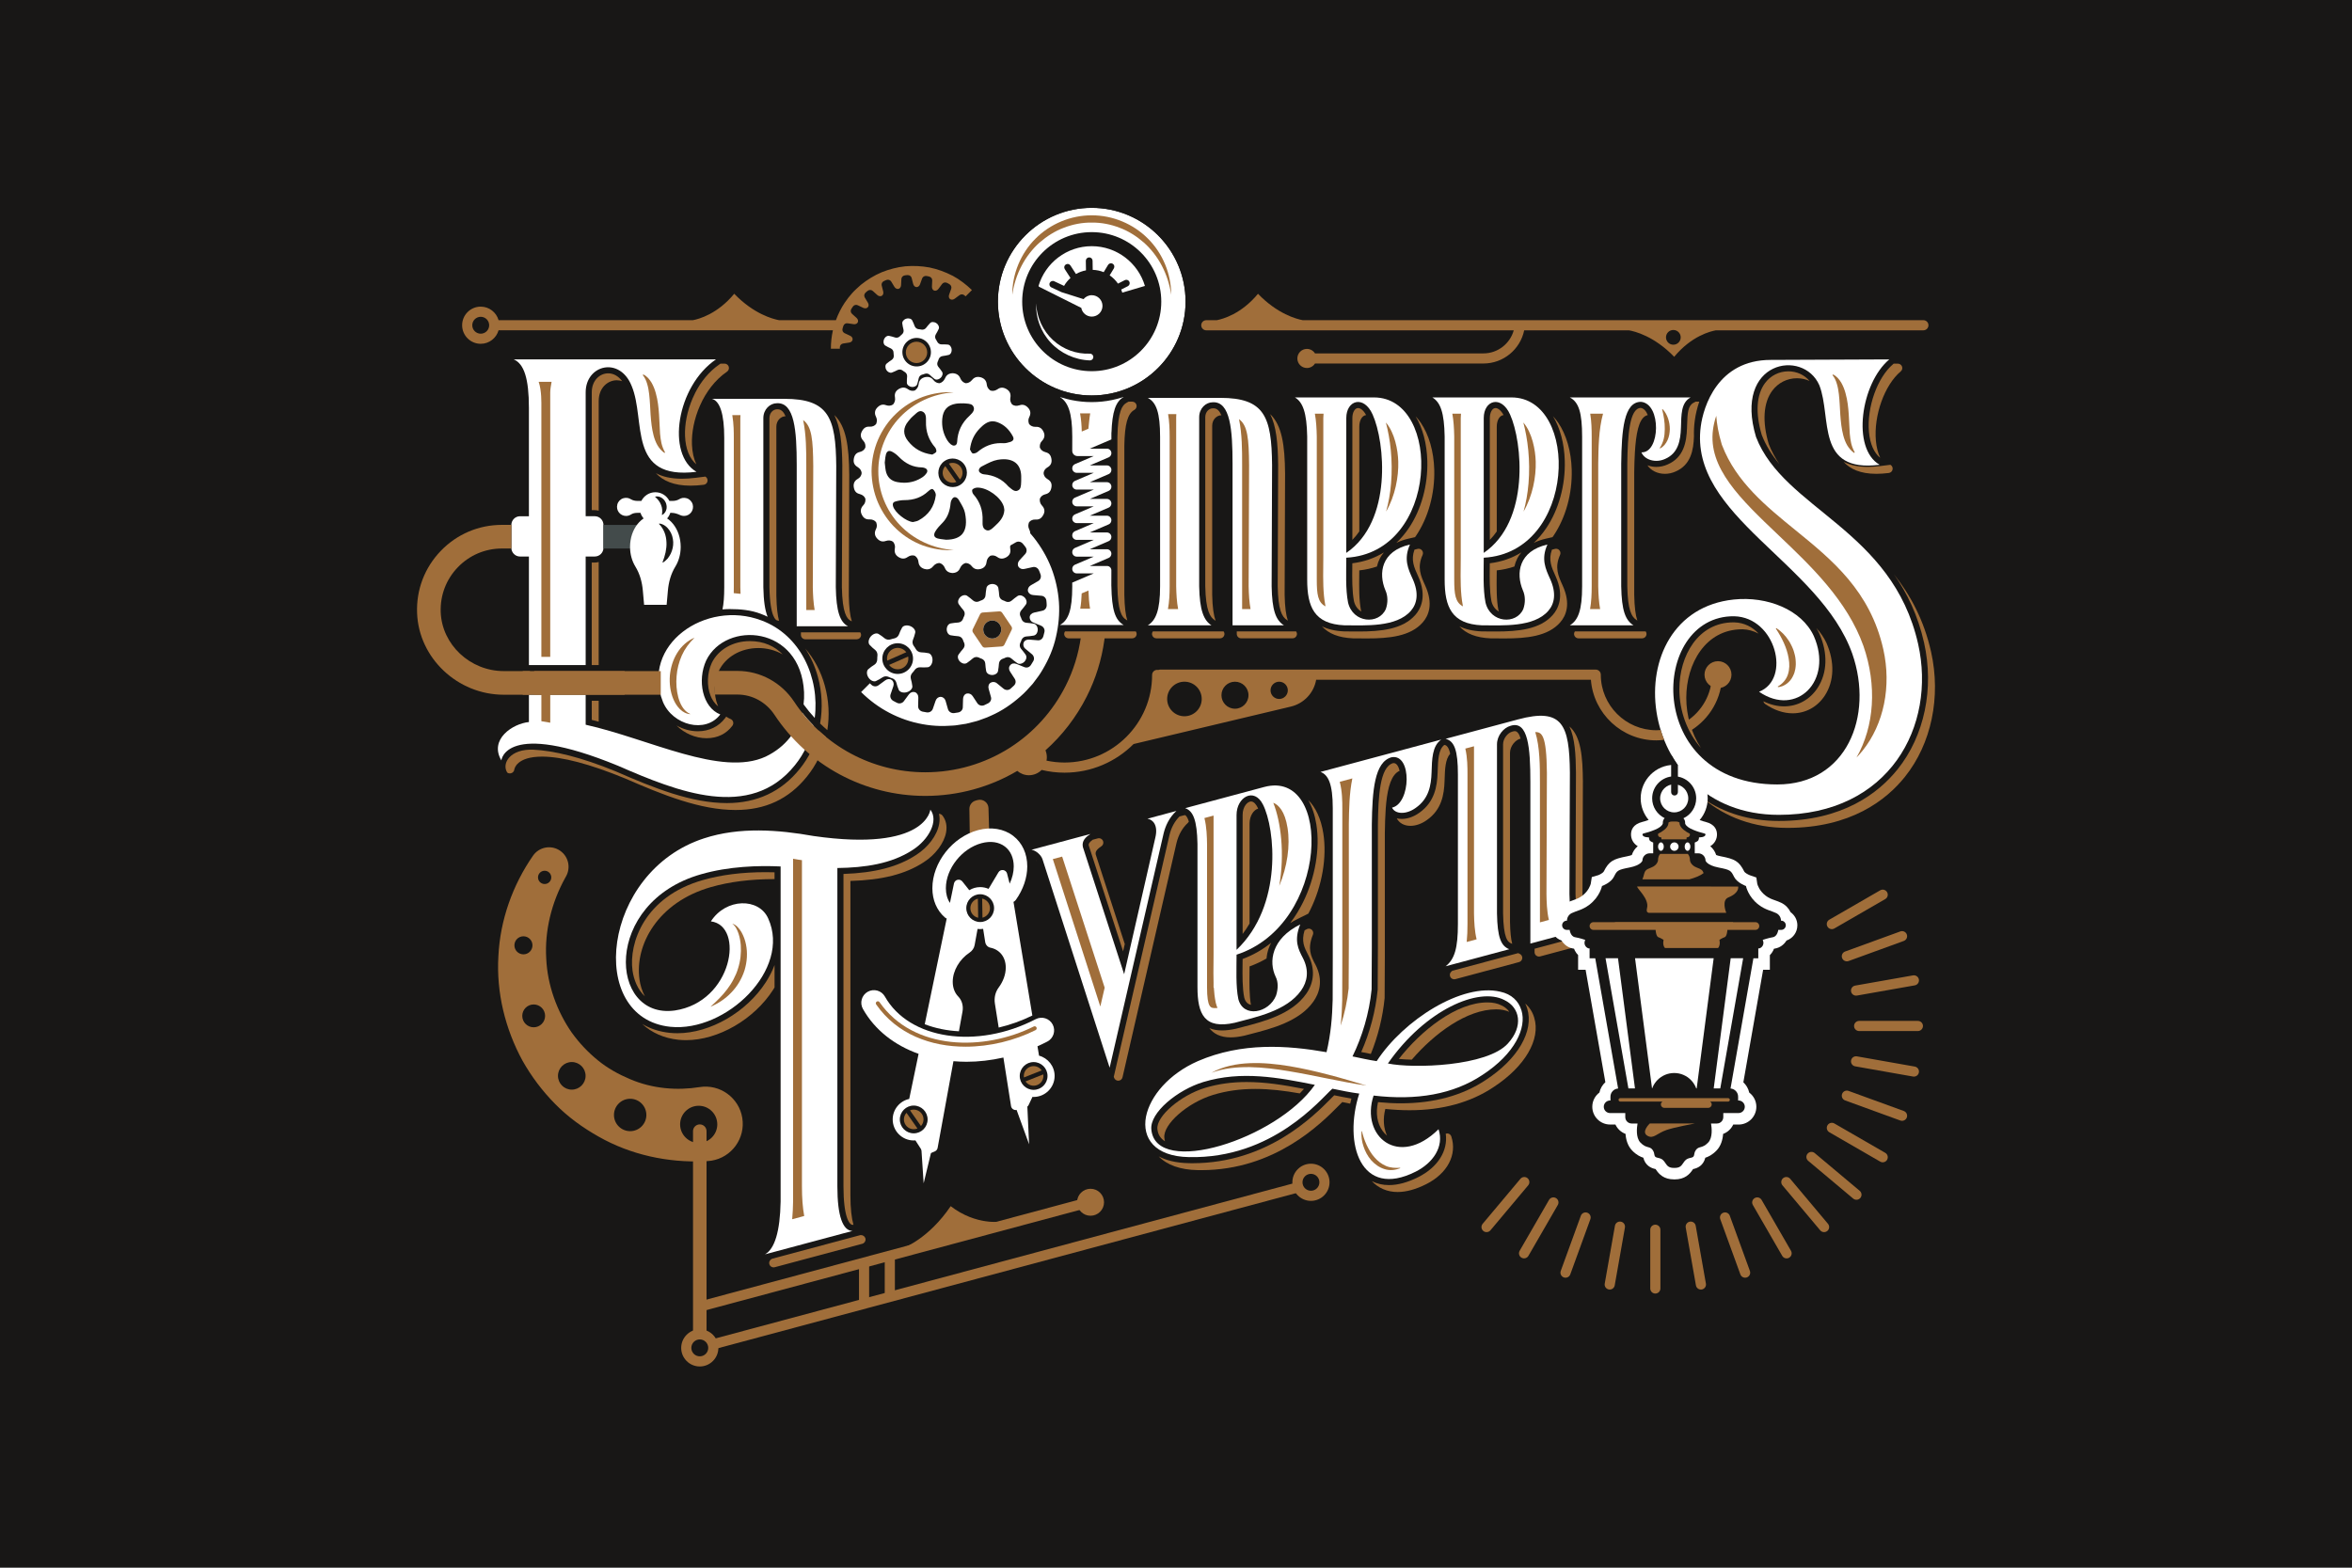 <?xml version="1.0" encoding="UTF-8"?> <svg xmlns="http://www.w3.org/2000/svg" id="Ebene_1" data-name="Ebene 1" viewBox="0 0 1920 1280"><defs><style> .cls-1, .cls-2 { fill: #a06e3a; } .cls-2 { stroke: #a06e3a; stroke-linecap: round; stroke-miterlimit: 10; stroke-width: 1.27px; } .cls-3 { fill: #fff; } .cls-4 { fill: #181716; } .cls-5 { fill: #9e6d38; fill-rule: evenodd; } .cls-6 { fill: #434b4b; } </style></defs><rect class="cls-4" x="0" width="1920" height="1280"></rect><g><path class="cls-1" d="M791.69,684.2l-.36-23.64c-.05-3.19,2.05-6.02,5.12-6.89l1.48-.42c4.43-1.26,8.86,1.98,8.99,6.58l.62,21.3-15.85,3.08Z"></path><g><circle class="cls-3" cx="891.21" cy="246.3" r="76.6"></circle><g><g><g><path class="cls-3" d="M757.9,533.32c-2.01-.41-4.11-.64-6.12-.7-1.79-.11-3.45-1.21-4.24-2.77l-.72-1.2c-.24-.4-.55-.75-.81-1.13-1.06-1.4-1.45-3.29-.77-5.02.77-1.86,1.39-3.81,1.87-5.86.47-1.8-1.17-4.32-4.07-5.46-2.91-1.13-5.82-.34-6.68,1.32-1.02,1.81-1.87,3.67-2.55,5.6-.65,1.72-2.21,2.85-3.94,3.19-.47.05-.91.21-1.36.31-.46.09-.9.25-1.33.41-1.67.55-3.58.34-5.01-.82-1.55-1.33-3.2-2.49-5-3.58-1.59-1.02-4.47-.2-6.44,2.17-1.92,2.42-2.13,5.41-.81,6.75,1.43,1.55,2.91,2.92,4.53,4.16,1.43,1.16,2.03,2.99,1.83,4.74-.07.46-.13.92-.13,1.39,0,.47-.07.93-.02,1.4.01,1.76-.77,3.52-2.32,4.51-1.76,1.06-3.4,2.27-4.96,3.64-1.44,1.18-1.62,4.2.08,6.81,1.71,2.61,4.51,3.7,6.18,2.86,1.91-.89,3.69-1.9,5.35-3.03,1.55-1.02,3.49-1.03,5.07-.28.43.18.84.41,1.28.57l1.32.45c1.69.45,3.1,1.85,3.58,3.58.47,1.95,1.12,3.97,1.94,5.85.68,1.71,3.49,2.85,6.48,2.02,3.01-.77,4.9-3.15,4.64-4.96-.25-2.09-.67-4.12-1.23-6.04-.48-1.77.08-3.64,1.3-4.91l.94-1.04.83-1.13c.99-1.45,2.7-2.38,4.54-2.28,2,.15,4.07.14,6.17-.04,1.83-.12,3.76-2.46,3.9-5.56.2-3.1-1.49-5.62-3.3-5.93ZM729.91,545.24c-3.22-1.18-5.36-4.54-5.13-7.95.09-3.37,2.66-6.54,5.95-7.32,3.29-.92,7.02.48,8.83,3.39,1.85,2.82,1.68,6.84-.51,9.45-2.1,2.68-6,3.66-9.15,2.43Z"></path><circle class="cls-3" cx="732.8" cy="537.73" r="12.53"></circle></g><path class="cls-3" d="M773.72,281.34c-1.72-.15-3.41-.2-5.08-.15-1.53.03-2.85-.84-3.52-2.1-.18-.33-.31-.69-.53-1l-.6-.96c-.79-1.18-.84-2.79-.09-4.08.87-1.42,1.7-2.96,2.4-4.49.65-1.36-.08-3.47-1.94-4.71-1.85-1.24-4.05-1.19-5.09-.04-1.18,1.24-2.27,2.52-3.27,3.86-.95,1.25-2.44,1.69-3.84,1.45-.37-.08-.73-.18-1.11-.21l-1.12-.13c-1.42-.12-2.71-1.08-3.25-2.47-.57-1.57-1.25-3.18-2.02-4.68-.66-1.36-2.76-2.09-4.89-1.42-2.12.67-3.45,2.42-3.2,3.95.23,1.7.54,3.32.98,4.98.36,1.48-.18,2.98-1.28,3.88-.3.22-.56.5-.84.75-.27.26-.57.5-.81.78-.98,1.03-2.51,1.46-3.96,1-1.62-.55-3.23-.98-4.9-1.32-.75-.16-1.58.04-2.36.55-.73.52-1.39,1.36-1.82,2.37-.36,1.04-.44,2.1-.26,2.98.23.9.71,1.61,1.36,2,1.46.88,2.94,1.66,4.5,2.34,1.38.64,2.22,1.99,2.24,3.42-.01.38.05.75.07,1.12.04.37.03.75.11,1.12.2,1.41-.42,2.88-1.69,3.72-1.44.92-2.77,1.91-4.09,3-1.21.96-1.43,3.15-.32,5.08h0c1.11,1.93,3.15,2.81,4.56,2.26,1.58-.58,3.17-1.3,4.66-2.07,1.34-.66,2.94-.49,4.06.38l.92.66c.29.23.63.41.95.6,1.2.77,2,2.1,1.85,3.66-.17,1.66-.23,3.34-.2,5.06-.01,1.55,1.57,3.08,3.78,3.42,2.21.34,4.17-.72,4.62-2.15.53-1.6.95-3.3,1.28-4.93.32-1.46,1.45-2.61,2.83-2.94l1.09-.3c.37-.08.71-.25,1.06-.38,1.34-.47,2.91-.22,4.01.83,1.19,1.16,2.48,2.28,3.84,3.33,1.19.96,3.4.7,5.02-.84,1.65-1.5,2.06-3.7,1.2-4.95-.95-1.44-1.97-2.8-3.05-4.07-.95-1.16-1.13-2.76-.55-4.06l.46-1.03.35-1.07c.45-1.35,1.67-2.4,3.15-2.61,1.66-.21,3.33-.52,5-.93,1.48-.34,2.67-2.23,2.47-4.45-.15-2.22-1.6-3.91-3.13-4.01ZM751.74,298.68c-3.33,1.02-7.11.53-10-1.49-2.86-1.93-4.84-5.26-5.06-8.75-.32-3.44,1.1-7.08,3.67-9.4,2.52-2.42,6.23-3.53,9.65-3.01,3.5.47,6.61,2.67,8.37,5.67,1.78,3.05,2.05,6.81.79,10.09-1.29,3.27-4.04,5.85-7.41,6.89Z"></path><path class="cls-3" d="M864.43,491.6c-.68-9.54-2.78-18.99-6.22-27.93-3.49-8.92-8.37-17.27-14.3-24.77-6-7.45-13.11-13.98-21.01-19.38l-5.65,8.36,1.39,1c1.8,1.28,2.47,3.54,1.58,5.49-.96,2.14-1.95,4.26-2.98,6.34-.9,1.87-.58,3.96.74,5.23,1.38,1.21,3.47,1.37,5.27.31,1.99-1.2,4.02-2.36,6.08-3.48,1.87-1.05,4.17-.54,5.6,1.14.36.44.75.86,1.1,1.31l1.03,1.36c1.35,1.74,1.3,4.12-.12,5.71-1.55,1.76-3.12,3.49-4.72,5.17-1.41,1.51-1.74,3.61-.86,5.21.96,1.55,2.89,2.35,4.94,1.86,2.26-.55,4.54-1.06,6.85-1.52,2.1-.44,4.13.73,5,2.76.22.53.47,1.04.66,1.58l.58,1.61c.77,2.07.01,4.32-1.82,5.41-2.01,1.22-4.03,2.39-6.06,3.51-1.8,1.02-2.74,2.92-2.38,4.71.44,1.77,2.08,3.1,4.15,3.26,2.32.16,4.65.36,6.98.61,2.13.21,3.76,1.93,3.94,4.13l.16,1.7c.06.57.05,1.14.08,1.7.05,2.2-1.25,4.13-3.36,4.62-2.3.56-4.59,1.08-6.89,1.55-2.06.43-3.57,1.98-3.65,3.8.01,1.84.96,3.57,2.97,4.34,2.16.83,4.32,1.72,6.47,2.65,1.89.81,3.14,2.98,2.61,5.12l-.42,1.65-.43,1.65c-.57,2.13-2.33,3.6-4.51,3.43-2.36-.15-4.7-.34-7.03-.57-2.09-.2-3.98.82-4.6,2.53-.61,1.72-.16,3.69,1.51,5.02,1.82,1.45,3.61,2.94,5.39,4.48,1.55,1.34,2.14,3.81.92,5.65l-.89,1.46-.89,1.46c-.57.94-1.4,1.62-2.33,1.98-.99.31-2.06.3-3.04-.08-2.2-.84-4.37-1.72-6.52-2.64-1.93-.81-4.02-.39-5.11,1.08-1.24,1.34-1.26,3.48-.09,5.22,1.31,1.93,2.59,3.9,3.83,5.9.56.9.78,1.94.66,2.97-.17.98-.68,1.93-1.49,2.66l-1.26,1.15-1.26,1.15c-1.58,1.55-4.11,1.44-5.73.17-1.85-1.45-3.65-2.93-5.42-4.43-1.63-1.39-3.64-1.44-5.22-.53-1.57.94-2.2,2.99-1.6,5.01.68,2.24,1.32,4.5,1.91,6.79.56,2.07-.53,4.11-2.5,5.09l-1.54.74-1.54.74c-2.03.86-4.37.12-5.54-1.59-1.33-1.93-2.61-3.87-3.84-5.83-1.12-1.76-3.04-2.48-4.83-2.11-1.77.45-2.98,2.24-3.02,4.34-.02,2.33-.08,4.74-.21,7.04-.1,2.07-1.74,3.76-3.92,4.09l-1.69.26-1.69.26c-2.2.13-4.2-1.21-4.81-3.21-.69-2.23-1.33-4.47-1.92-6.71-.55-2.01-2.16-3.3-4-3.4-1.83,0-3.52,1.23-4.18,3.23-.72,2.22-1.48,4.44-2.29,6.64-.71,1.95-2.78,3.16-4.96,2.83l-1.68-.3-1.68-.3c-2.15-.47-3.68-2.29-3.66-4.39.01-2.35.07-4.69.17-7.02.08-2.09-1.06-3.87-2.77-4.49-1.74-.54-3.71.11-4.95,1.84-1.35,1.9-2.75,3.8-4.17,5.63-1.26,1.63-3.62,2.22-5.58,1.21l-1.52-.78c-.5-.27-1.02-.5-1.51-.8-1.91-1.09-2.84-3.27-2.17-5.29.71-2.24,1.47-4.45,2.26-6.63.68-1.94.17-4.05-1.31-5.11-1.47-1.09-3.59-1-5.28.28-1.85,1.4-3.72,2.77-5.64,4.11-1.71,1.21-4.12,1.04-5.69-.51l-1.24-1.18-7.14,7.14c6.79,6.73,14.54,12.5,23.03,16.93,8.47,4.44,17.64,7.63,27.06,9.29,4.71.88,9.48,1.35,14.25,1.47,2.39.13,4.77-.03,7.16-.15,2.38-.17,4.78-.12,7.14-.57l7.1-1.09c2.33-.53,4.65-1.16,6.97-1.75,2.34-.52,4.57-1.42,6.82-2.23,2.25-.83,4.52-1.59,6.65-2.7,8.79-3.83,16.78-9.33,23.91-15.65,3.66-3.09,6.79-6.72,9.99-10.27,2.88-3.82,5.85-7.58,8.19-11.77,4.87-8.21,8.71-17.13,10.78-26.49,2.16-9.31,3.09-18.94,2.43-28.47Z"></path><path class="cls-3" d="M854.98,391.11c-1.84-1.14-2.97-2.86-3.08-4.81h0c.17-1.96,1.31-3.64,3.12-4.67,2.61-1.47,3.82-3.66,3.31-6.84l-.03-.19c-.32-2.08-1.18-3.37-2.14-4.17-1-.79-2.16-1.09-2.93-1.31-2.1-.57-3.69-1.9-4.38-3.73l-1.6.47h0l1.61-.47c-.2-1.99.24-3.87,1.73-5.38,1.04-1.08,1.67-2.21,1.9-3.46.27-1.26.05-2.6-.65-4.05l-.08-.17c-1.84-3.81-4.75-3.9-6.41-3.82-2.18.05-4.1-.77-5.29-2.32l-1.39.9s0,0,0,0l1.4-.9c-.74-1.87-.83-3.79.15-5.66,1.33-2.6,1.24-5.17-.92-7.55l-.13-.14c-2.86-3.11-5.64-2.41-7.22-1.86-2.08.66-4.15.42-5.73-.74h0c-1.24-1.58-1.85-3.43-1.44-5.48.55-2.87-.27-5.29-3-7l-.16-.1c-3.62-2.19-6.11-.7-7.45.24-1.82,1.23-3.87,1.58-5.72.92h0c-1.64-1.16-2.73-2.81-2.92-4.87-.28-2.92-1.78-4.95-4.85-5.88l-.19-.05c-4.1-1.07-6.08,1.14-7.09,2.33-1.39,1.67-3.27,2.63-5.23,2.53h0c-1.9-.59-3.4-2.02-4.17-3.87-1.09-2.75-3.1-4.09-6.31-4.29-.07,0-.13,0-.19,0-4.22.19-5.5,2.89-6.13,4.33-.88,1.89-2.41,3.31-4.31,3.84h0c-1.98.03-3.82-.93-5.1-2.61-1.81-2.31-4.11-3-7.24-2.24l-.19.05c-4.05,1.23-4.47,4.34-4.67,5.86-.28,2.12-1.42,3.77-3.06,4.87h0c-1.88.61-3.91.22-5.61-1.02-2.44-1.8-4.8-1.72-7.59-.12l-.16.1c-3.57,2.27-3.05,5.42-2.83,6.93.35,2.14-.31,4-1.57,5.53l1.08,1.25-1.09-1.26c-1.63,1.12-3.67,1.33-5.66.62-2.88-1.06-5.09-.31-7.31,2.01l-.13.14c-1.45,1.52-1.72,3.13-1.67,4.4.07,1.29.55,2.32.9,3.05.95,1.96.81,3.92.04,5.74h0c-1.24,1.53-3.14,2.31-5.25,2.18-3.1-.23-4.97,1.13-6.46,3.99l-.09.17c-.96,1.88-.81,3.48-.37,4.69.44,1.22,1.19,2.08,1.73,2.67,1.48,1.62,1.89,3.53,1.65,5.5h0c-.74,1.83-2.34,3.11-4.38,3.59-3.02.66-4.53,2.48-5.06,5.65l-.03.19c-.72,4.18,2.07,5.85,3.37,6.67,1.84,1.14,2.96,2.86,3.08,4.81h0c-.17,1.96-1.31,3.64-3.12,4.67-2.61,1.47-3.82,3.66-3.31,6.84l.03.19c.32,2.08,1.18,3.37,2.14,4.17,1,.79,2.16,1.09,2.93,1.31,2.1.57,3.69,1.9,4.38,3.73l1.6-.47-1.61.47c.2,1.99-.24,3.87-1.73,5.38-1.04,1.08-1.67,2.21-1.9,3.46-.27,1.26-.05,2.6.65,4.05l.08.17c1.84,3.81,4.75,3.9,6.41,3.82,2.18-.05,4.1.77,5.28,2.32l1.39-.9h0s-1.4.9-1.4.9c.74,1.87.84,3.79-.15,5.66-1.33,2.6-1.24,5.17.91,7.55l.13.14c2.86,3.11,5.64,2.41,7.22,1.86,2.08-.66,4.15-.42,5.73.74h0c1.24,1.58,1.85,3.43,1.44,5.48-.55,2.87.27,5.29,3,7l.16.1c3.62,2.19,6.11.7,7.45-.24,1.82-1.23,3.87-1.58,5.72-.92l.68-1.5h0l-.69,1.5c1.64,1.15,2.72,2.8,2.92,4.86.28,2.92,1.78,4.95,4.85,5.88l.19.05c4.1,1.07,6.08-1.14,7.09-2.33,1.39-1.67,3.27-2.63,5.22-2.53l.23-1.61h0l-.23,1.61c1.9.58,3.4,2.01,4.17,3.87,1.09,2.75,3.1,4.09,6.31,4.29.07,0,.13,0,.19,0,4.22-.19,5.5-2.89,6.13-4.33.87-1.89,2.41-3.31,4.31-3.84l-.23-1.61.23,1.61c1.98-.04,3.82.92,5.1,2.6,1.81,2.31,4.11,3,7.24,2.24l.19-.05c4.05-1.23,4.47-4.34,4.67-5.86.28-2.12,1.42-3.77,3.06-4.87l-.68-1.5.69,1.5c1.88-.61,3.91-.23,5.61,1.01,2.44,1.8,4.8,1.72,7.59.12l.17-.1c3.57-2.27,3.05-5.42,2.83-6.93-.35-2.14.31-4,1.57-5.53l-1.08-1.25h0l1.09,1.26c1.63-1.12,3.67-1.33,5.66-.62,2.88,1.06,5.09.31,7.31-2.01l.13-.14c1.45-1.52,1.72-3.13,1.67-4.4-.07-1.29-.55-2.32-.9-3.05-.95-1.96-.82-3.92-.04-5.74h0c1.24-1.53,3.14-2.31,5.25-2.18,3.1.23,4.97-1.13,6.46-3.99l.09-.17c.96-1.88.81-3.48.37-4.69-.44-1.22-1.19-2.08-1.73-2.67-1.48-1.62-1.89-3.53-1.64-5.5h0c.74-1.83,2.34-3.11,4.38-3.59,3.02-.66,4.53-2.48,5.06-5.65l.03-.19c.72-4.18-2.07-5.85-3.37-6.67ZM741.5,343.93l.56-.68c1.07-1.31,2.09-2.54,3.28-3.5.53-.43,1.05-.9,1.58-1.39,1.51-1.39,2.94-2.7,4.53-2.7.47,0,.94.11,1.46.32,2.95,1.26,3.1,4.4,2.99,8.07-.26,8.25,2.18,15.21,7.46,21.28.81.93,1.22,2.98.95,3.51-.39.76-1.59,1.41-2.55,1.94-.26.14-.5.27-.72.4-8.49-1.2-14.78-4.72-19.78-11.05-4.27-5.42-4.19-10.87.24-16.21ZM723.04,384.16c-.26-1.33-.4-2.67-.56-4.23-.08-.69-.15-1.42-.24-2.18.08-.59.14-1.21.21-1.85.17-1.62.34-3.3.77-4.89.34-1.28,1.12-2.81,2.85-2.81.65,0,1.36.2,2.13.61,1.99,1.04,3.86,2.44,5.41,4.05,5.6,5.81,11.82,8.69,19.01,8.78.58,0,1.26.15,2.13.43,1.09.36,1.84.99,2.12,1.78.26.74.09,1.59-.48,2.46-.8,1.22-1.87,2.32-3.02,3.11-4.6,3.14-9.73,4.74-15.23,4.74-1.79,0-3.66-.17-5.54-.51-5.33-.95-8.55-4.14-9.57-9.48ZM749.74,424.98c-.84.45-1.9.69-3.02.93-.49.11-.98.22-1.46.34-5.52-.43-14.81-7.78-16.22-12.91-.76-2.76.7-3.52,1.86-3.86,2.6-.75,5.08-1.13,7.38-1.13,7.86,0,14.18-2.33,19.33-7.12.53-.49,2.14-1.99,3.28-1.99.2,0,.47.04.82.33,1.29,1.07,2.39,3.43,2.22,4.78-1.15,9.26-5.92,16.19-14.19,20.62ZM785.71,435.81c-2.59,3.19-7.1,4.83-13.4,4.88-.7-.1-1.4-.18-2.1-.26-1.58-.18-3.08-.35-4.51-.72-1.04-.26-2.38-.81-2.88-1.92-.51-1.12-.02-2.51.48-3.48.76-1.47,1.88-2.84,2.87-4.02.65-.76,1.35-1.48,2.05-2.2.86-.88,1.72-1.76,2.48-2.71,3.07-3.79,4.76-8.45,5.32-14.68.15-1.68,1.27-3.8,2.33-4.44.39-.23.77-.34,1.18-.34,1.11,0,2.38.9,3.16,2.24l.9,1.54c1.72,2.91,3.51,5.92,4.13,8.97,1.59,7.76.9,13.52-2.02,17.12ZM784.34,395.59c-5.28,3.69-12.55,2.41-16.24-2.87-3.69-5.28-2.41-12.55,2.87-16.24,5.28-3.69,12.55-2.41,16.24,2.87,3.69,5.28,2.41,12.55-2.87,16.24ZM781.34,360.86c-.09,1.84-1.07,2.98-2.56,2.98-.84,0-1.77-.38-2.62-1.06-1.1-.89-2.13-2.07-2.91-3.34-3.26-5.29-4.63-11.18-4.06-17.5.65-7.24,4.22-11.16,11.21-12.33,1.02-.17,2.09-.22,3.21-.26.28-.01.56-.02.84-.04l.67.04,1.48-.02c.24,0,.48,0,.72.03l1,.07c3.34.23,5.44.53,6.38,2.69.97,2.23.05,4.33-3.16,7.25-6.47,5.89-9.81,12.92-10.21,21.51ZM792.17,367.71c-.13-.26-.25-.5-.37-.72.84-6.95,3.39-12.42,8-17.16,2.82-2.9,6.26-5.86,10.5-5.86,1.21,0,2.49.24,3.79.71,5.48,1.97,9.66,5.81,12.8,11.73.34.65.67,1.61.32,2.51-.32.81-1.17,1.47-2.38,1.87-2.2.74-3.92,1.08-5.41,1.08-.17,0-.34,0-.51-.02-.63-.04-1.25-.05-1.87-.05-7.12,0-13.39,2.39-19.16,7.31-.75.64-2.24,1.16-3.31,1.16-.39,0-.56-.07-.61-.09-.69-.32-1.35-1.62-1.78-2.48ZM812.22,429.46l-.64.6c-1.61,1.51-3.27,3.06-5.08,3.06-.51,0-1.02-.11-1.57-.35-2.58-1.1-2.99-3.66-2.83-7.43.37-8.55-2.11-15.7-7.59-21.87-.79-.89-1.15-2.98-.86-3.55.33-.67,2.08-1.63,3.58-1.75.3-.02.6-.04.9-.04,8.03,0,18.94,7.9,21.24,15.37.21.68.3,1.44.4,2.17.04.28.07.54.11.79-.32,5.81-3.95,9.61-7.65,13ZM833.64,392.45l-.04,1.15c-.11,3.55-.34,5.79-2.66,6.9-.57.27-1.11.41-1.65.41-1.66,0-3.23-1.32-4.89-2.72-.39-.33-.77-.65-1.16-.96-5.19-6.02-11.8-9.28-20.25-9.98-1.31-.11-3.19-1.2-3.65-2.13-.79-1.58.32-3.38,1.81-4.14l1.89-.98c3.67-1.9,7.45-3.87,11.28-4.56,1.78-.32,3.49-.48,5.09-.48,4.55,0,8.22,1.31,10.63,3.8,2.57,2.65,3.78,6.63,3.6,11.81v.97c0,.39,0,.65,0,.9Z"></path><path class="cls-3" d="M843.84,509.24c-2.02-.36-4.02-.61-6.01-.75-1.86-.14-3.27-1.34-3.88-2.91l-.44-1.25-.56-1.2c-.67-1.54-.51-3.39.73-4.79,1.31-1.49,2.57-3.08,3.75-4.75,1.12-1.5.7-3.97-1.05-5.79-.91-.86-1.98-1.44-3-1.65-1.06-.16-2.04.02-2.79.55-1.68,1.18-3.25,2.39-4.78,3.72-1.42,1.23-3.25,1.35-4.8.69l-1.2-.58-1.25-.45c-1.56-.65-2.76-2.02-2.88-3.9-.12-2.02-.36-3.99-.71-6.02-.15-.9-.71-1.74-1.57-2.37-.86-.57-2.02-.94-3.28-.98-2.53.03-4.58,1.47-4.86,3.32-.36,2.02-.61,4.02-.75,6.01-.14,1.86-1.34,3.27-2.91,3.88l-1.25.44-1.2.56c-1.55.67-3.39.51-4.8-.73-1.5-1.31-3.08-2.57-4.75-3.75-1.5-1.11-3.97-.7-5.79,1.05-.86.91-1.43,1.98-1.64,3-.16,1.06.02,2.04.55,2.79,1.18,1.68,2.39,3.25,3.72,4.78,1.23,1.42,1.35,3.25.69,4.8l-.58,1.2-.45,1.25c-.65,1.56-2.02,2.75-3.9,2.88-2.02.12-3.99.36-6.02.71-.9.15-1.73.71-2.37,1.57-.57.86-.94,2.02-.98,3.28.04,2.53,1.47,4.58,3.32,4.86,2.02.36,4.02.61,6.01.75,1.86.14,3.27,1.34,3.88,2.9l.44,1.25.56,1.2c.67,1.55.51,3.39-.73,4.8-1.31,1.49-2.57,3.08-3.75,4.75-1.12,1.5-.7,3.97,1.05,5.79.91.86,1.98,1.43,3,1.65,1.06.16,2.04-.02,2.79-.55,1.68-1.18,3.25-2.39,4.78-3.72,1.42-1.23,3.25-1.35,4.8-.69l1.2.58,1.25.45c1.56.65,2.76,2.02,2.88,3.9.12,2.02.36,3.99.71,6.02.15.9.71,1.74,1.57,2.37.86.57,2.02.94,3.28.98,2.53-.03,4.58-1.47,4.86-3.32.36-2.02.61-4.02.75-6.01.14-1.87,1.34-3.27,2.91-3.88l1.25-.44,1.2-.56c1.54-.67,3.39-.51,4.79.73,1.5,1.31,3.08,2.57,4.75,3.75,1.5,1.11,3.97.69,5.79-1.05.86-.91,1.43-1.98,1.64-3,.16-1.06-.02-2.04-.55-2.79-1.18-1.68-2.39-3.25-3.72-4.78-1.23-1.42-1.35-3.25-.69-4.8l.58-1.2.45-1.25c.65-1.56,2.02-2.75,3.9-2.88,2.02-.12,3.99-.36,6.02-.71.9-.15,1.74-.71,2.37-1.57.57-.86.94-2.02.98-3.28-.04-2.53-1.47-4.58-3.32-4.86Z"></path></g><path class="cls-3" d="M1241.95,824.87c-2.19-7.46-8.05-13.21-17.19-15.14-31.09-7.4-78.99,22.99-100.93,56.67-6.22-.89-12.8-2.42-19.75-3.85,7.91-16.14,13.67-35.25,15.61-54.77l.17-34.59v-100.03c.36-27.7,2.15-51.13,16.14-54.88,16.85-3.08,15.77,37.72.36,41.14,2.51,5.42,11.47,5.89,19.36.19,10.76-7.54,12.55-18.42,12.91-28.91.36-10.5.36-21.61,7.89-26.85l-98.59,26.42c6.38,2.26,10.04,9.86,10.04,29.58v121.9l-.08,34.56c-.34,13.91-1.46,27.89-5,42.79-32.18-5.64-69.12-8.18-104.96,7.27-23.77,10.4-39.13,28.78-42.42,45.38-3.29,17.34,6.95,32.52,35.11,33.02,68.39,1.43,107.52-47.46,117.03-55.86,7.68,1.6,14.63,3.03,21.95,3.99-13.16,40.83,1.1,86.39,46.08,63.73,13.9-7.02,23.41-20.17,18.65-34.63-32.55,32.13-64,5.81-53.03-27.48,35.11,4.13,65.1-.98,88.87-16.86,26.7-17.4,36.21-38.6,31.82-52.78ZM939.87,922.26c-1.46-13.87,21.58-32.48,42.42-38.8,31.08-9.43,61.44-3.66,91.06,2.3-31.09,44.53-129.83,75.75-133.48,36.49ZM1230.98,851.95c-16.82,18.77-77.16,20.68-98.01,16.38,30.72-44.07,74.24-62.68,95.08-51.81,12.8,6.08,15.73,21.38,2.93,35.42Z"></path><path class="cls-3" d="M1006.16,510.57v-131.94c0-27.61-1.79-50.91-16.13-50.19-5.74,0-11.11,5.02-11.11,12.19v138.03c.36,19.72,3.77,27.94,10.04,31.91h-51.99c6.55-3.97,10.04-12.19,10.04-31.91v-121.9c0-19.72-3.03-28.22-10.04-31.91h59.16c36.21,0,41.95,15.42,42.3,54.85,0,32.99-.36,65.97-.36,98.95.36,19.72,3.38,27.76,10.04,31.91h-41.95Z"></path><path class="cls-3" d="M1153.15,472.57c5.38,11.83,3.58,20.44-1.44,26.17-11.83,13.62-37.29,11.83-54.14,11.83-24.74-1.07-30.47-15.05-30.47-37.28v-116.88c-.36-19.36-3.51-28.1-10.04-31.91h64.54c55.93,0,53.42,126.56-22.59,130.87,0,11.83-.72,25.45,1.44,36.57,3.94,16.85,25.1,18.29,30.83,5.38,1.79-5.02,1.79-10.76-.36-15.42-5.74-13.62-3.58-31.91,20.08-37.28-5.38,11.83-1.43,20.07,2.15,27.97ZM1099.01,451.42c38-25.81,31.55-90.71,21.51-112.94-7.17-16.13-21.51-11.83-21.51,2.87v110.07Z"></path><path class="cls-3" d="M1265.36,472.57c5.38,11.83,3.58,20.44-1.44,26.17-11.83,13.62-37.29,11.83-54.14,11.83-24.74-1.07-30.47-15.05-30.47-37.28v-116.88c-.36-19.36-3.33-27.86-10.04-31.91h64.54c55.93,0,53.42,126.56-22.59,130.87,0,11.83-.72,25.45,1.44,36.57,3.94,16.85,25.1,18.29,30.83,5.38,1.79-5.02,1.79-10.76-.36-15.42-5.74-13.62-3.58-31.91,20.08-37.28-5.38,11.83-1.43,20.07,2.15,27.97ZM1211.22,451.42c38-25.81,31.55-90.71,21.51-112.94-7.17-16.13-21.51-11.83-21.51,2.87v110.07Z"></path><path class="cls-3" d="M1380.09,324.5c-7.96,4.29-7.53,14.34-7.89,24.74-.36,10.4-2.15,20.8-12.91,25.46-7.89,3.59-16.85.72-19.36-5.38,15.42.72,16.49-39.8-.36-41.23-13.98,0-15.78,22.95-16.13,50.55v100.03c.36,19.72,3.36,27.76,10.04,31.91h-51.99c6.76-4.15,10.04-12.19,10.04-31.91v-121.9c0-19.72-2.67-28.46-10.04-32.27h98.59Z"></path><path class="cls-3" d="M960.32,662.12c-6.09,5.58-8.96,12.44-10.39,18.2l-44.1,191.44-54.85-170.3c-1.07-3.3-5.38-7.16-8.96-7.64l48.04-12.87c-3.58,2.4-7.17,5.51-6.09,10.59l33.7,103.91,25.45-111.51c2.51-10.35-2.15-14.84-6.45-15.48l23.66-6.34Z"></path><path class="cls-3" d="M1063.56,782.17c5.38,10.39,3.59,19.48-1.43,26.56-11.83,16.79-37.28,21.82-54.13,26.34-24.74,5.55-30.47-6.89-30.47-29.12v-116.88c-.36-19.27-3.47-26.94-10.04-29.22l64.53-17.29c55.93-14.98,53.42,112.25-22.58,136.92,0,11.83-.72,25.65,1.43,36.19,3.94,15.79,25.1,11.56,30.83-2.88,1.79-5.5,1.79-11.23-.36-15.32-5.74-12.09-3.59-30.95,20.07-42.67-5.38,13.27-1.43,20.46,2.15,27.39ZM1009.43,775.52c38-36,31.55-99.16,21.51-118.7-7.17-14.21-21.51-6.07-21.51,8.63v110.07Z"></path><path class="cls-3" d="M1249.28,770.41v-131.94c0-27.61-1.79-50.43-16.13-45.87-5.74,1.54-11.12,8-11.12,15.17v138.03c.36,19.62,3.26,26.6,10.04,29.22l-51.98,13.93c7.38-5.71,10.04-14.88,10.04-34.6v-121.9c0-19.72-2.83-27.38-10.04-29.22l59.15-15.85c36.21-9.7,41.94,4.18,42.3,43.52,0,32.99-.36,66.06-.36,99.05.36,19.63,3.12,27.32,10.04,29.22l-41.94,11.24Z"></path><path class="cls-3" d="M759.48,661.03s-3.09,34.8-95.31,21.57c-28.69-5.11-60.45-7.63-89.58,1.94-83.4,27.2-96.19,146.68-27.36,153.83,45.45,4.59,98.84-46.78,79.87-88.47-7.5-16.96-34.42-16.81-46.78,2.38,27.8,3.58,17.65,65.87-29.57,72.79-53.83,7.36-59.13-88.3,21.62-111.26,22.51-6.47,46.77-7.24,64.87-6.35v273.58c-.44,24.39-4.85,38.81-12.8,43.14l71.49-19.15c-7.94-.08-12.36-12.13-12.36-36.4v-259.9c22.5-.29,44.13-3.44,61.33-14.67,13.24-8.4,21.63-23.89,14.56-33.03Z"></path><path class="cls-3" d="M1565.85,525.93c-21.1-93.89-109.62-110.03-132.37-169.18-18.62-62.05,38.47-72.39,51.7-42.2,10.34,26.47-3.31,71.56,49.23,64.94-23.16-13.23-15.3-66.6,7.86-86.04l-96.79.41c-43.44,0-55.02,38.47-57.08,54.19-9.93,73.22,97.21,111.27,123.68,185.73,17.79,51.29-4.96,106.72-61.22,106.72-109.2,0-104.24-138.16-35.16-137.33,33.92.82,46.74,51.29,20.27,61.63,30.61,21.1,60.81-9.1,44.67-45.5-9.93-21.51-38.06-32.68-65.36-29.79-98.04,10.34-82.32,175.81,36.82,175.81,90.59,0,128.65-72.8,113.75-139.4Z"></path><path class="cls-3" d="M591.22,357.55v121.9c0,7.75-.46,13.58-1.44,18.12,1.94-.15,3.89-.26,5.86-.26,8.71,0,17.22.77,25.26,3.81,1.96.72,3.85,1.56,5.72,2.45-2.13-5.35-3.27-12.88-3.48-24.12v-138.03c0-7.17,5.38-12.19,11.11-12.19,14.34-.72,16.13,22.58,16.13,50.19v131.94h41.95c-6.65-3.35-9.68-12.19-10.04-31.91,0-32.98.36-65.97.36-98.96-.36-39.44-6.09-54.85-42.31-54.85h-59.16c6.46,1.79,10.04,12.19,10.04,31.91Z"></path><path class="cls-3" d="M907.21,478.39l.03-12.74c0-1.95-1.57-3.53-3.52-3.53h-14.08l15.37-6.57c1.36-.58,2.24-1.92,2.24-3.41,0-2.04-1.64-3.7-3.67-3.7h-13.94l15.37-6.58c1.35-.58,2.24-1.92,2.24-3.41h0c0-2.04-1.64-3.7-3.67-3.7h-13.94l15.37-6.58c1.35-.58,2.24-1.92,2.24-3.41h0c0-2.04-1.64-3.7-3.67-3.7h-13.94l15.37-6.58c1.35-.58,2.24-1.92,2.24-3.41h0c0-2.04-1.64-3.7-3.67-3.7h-13.93l15.37-6.57c1.36-.58,2.24-1.92,2.24-3.41,0-2.04-1.64-3.7-3.67-3.7h-13.94l15.37-6.58c1.35-.58,2.24-1.92,2.24-3.41h0c0-2.04-1.64-3.7-3.67-3.7h-13.94l15.37-6.58c1.35-.58,2.24-1.92,2.24-3.41h0c0-2.04-1.64-3.7-3.67-3.7h-13.94l17.61-7.53v-6.03l.04-.02v1.09c.57-17.87,3.55-26.1,9.97-29.63h-51.99c6.51,4.05,10.04,12.55,10.04,32.27l-.02,11.67c0,2.34,1.89,4.23,4.22,4.23h13.38l-15.37,6.58c-1.36.58-2.24,1.92-2.24,3.41h0c0,2.04,1.64,3.7,3.67,3.7h13.94l-15.37,6.58c-1.36.58-2.24,1.92-2.24,3.41h0c0,2.04,1.64,3.7,3.67,3.7h13.94l-15.37,6.57c-1.36.58-2.24,1.92-2.24,3.41,0,2.04,1.64,3.7,3.67,3.7h13.94l-15.37,6.58c-1.36.58-2.24,1.92-2.24,3.41h0c0,2.04,1.64,3.7,3.67,3.7h13.94l-15.37,6.58c-1.36.58-2.24,1.92-2.24,3.41h0c0,2.04,1.64,3.7,3.67,3.7h13.94l-15.37,6.58c-1.36.58-2.24,1.92-2.24,3.41h0c0,2.04,1.64,3.7,3.67,3.7h13.94l-15.37,6.57c-1.36.58-2.24,1.92-2.24,3.41,0,2.04,1.64,3.7,3.67,3.7h13.94l-17.61,7.53.02,3.28c-.06,19.28-3.11,27.38-10.03,31.31h51.99c-6.98-3.97-9.68-12.19-10.04-31.91Z"></path><g><path class="cls-3" d="M424.53,454.38h7.24v88.63h46.33v-88.63h7.44c3.91,0,7.08-3.17,7.08-7.08v-18.73c0-3.91-3.17-7.08-7.08-7.08h-7.44v-101.14c0-22.5,27.8-29.57,37.51-5.29,11.91,28.24-3.97,77.22,52.95,70.16-24.71-14.12-16.33-69.72,15.88-91.78h-165.03c8.35,3.62,12.36,15.44,12.36,39.71v88.35h-7.24c-3.91,0-7.08,3.17-7.08,7.08v18.73c0,3.91,3.17,7.08,7.08,7.08Z"></path><g><path class="cls-3" d="M587.98,583.34c-14.56-5.74-18.98-27.8-11.47-44.13,15.88-32.65,77.22-28.68,79.87,26.03.14,3.28-.01,6.58-.41,9.86,2.84,3.91,5.89,7.6,9.12,11.1,4.19-32.9-11.59-67.85-43.57-79.65-45.45-17.21-98.84,19.85-80.31,66.63,7.94,18.98,34.86,26.03,46.78,10.15Z"></path><path class="cls-3" d="M654.73,581.8c-3.57,14.53-12.99,27.93-29.69,35.96-36.19,16.77-95.31-14.56-146.94-26.03v-24.48h-46.33v22.28c-13.24,1.33-32.65,14.12-22.5,31.33,0,0,3.09-33.54,95.31,4.41,48.54,21.18,107.67,45.01,144.29-.44,7.79-9.57,12.8-20.78,15.21-32.45-3.29-3.33-6.4-6.86-9.34-10.57Z"></path></g></g><g><polygon class="cls-3" points="840.07 934.27 828.4 902.2 838.5 900.18 840.07 934.27"></polygon><polygon class="cls-3" points="754 966.15 751.75 932.12 762.01 933 754 966.15"></polygon><g><path class="cls-3" d="M848.19,861.94l-1.27-7.65c2.69-1.2,5.37-2.48,8.03-3.86,5.05-2.62,7.02-8.83,4.41-13.88-2.62-5.05-8.84-7.03-13.88-4.41-48.09,24.91-103.32,16.62-123.11-18.46-2.79-4.95-9.07-6.7-14.03-3.91-4.96,2.8-6.7,9.08-3.91,14.03,9.78,17.33,25.95,29.71,45.44,36.65l-7.65,36.81c-7.7,1.69-13.49,8.55-13.49,16.75,0,9.46,7.7,17.16,17.16,17.16.46,0,.92-.03,1.37-.07l6.19,9.61c.73,1.13,1.97,1.77,3.25,1.77.5,0,1.01-.1,1.49-.3l4.92-2.07c1.2-.51,2.07-1.58,2.3-2.87l12.91-70.79c3.5.29,7.03.48,10.62.48,9.86,0,20-1.18,30.16-3.46l6.24,39.63c.17,1.09.8,2.05,1.72,2.64.63.41,1.36.62,2.1.62.34,0,.69-.05,1.02-.14l7.06-1.94c1.09-.3,1.99-1.06,2.47-2.08l3.11-6.6c.31.02.62.05.94.05,9.46,0,17.16-7.7,17.16-17.16,0-7.93-5.42-14.61-12.75-16.56ZM745.89,925.36c-6.26,0-11.34-5.08-11.34-11.34s5.08-11.34,11.34-11.34,11.34,5.08,11.34,11.34-5.08,11.34-11.34,11.34ZM843.78,889.85c-6.26,0-11.34-5.08-11.34-11.34s5.08-11.34,11.34-11.34,11.34,5.08,11.34,11.34-5.08,11.34-11.34,11.34Z"></path><path class="cls-3" d="M827.35,736.39c.74-.39,1.42-.93,1.94-1.67,5.99-8.43,9.29-18.13,9.29-27.3,0-10.41-4.08-19.27-11.48-24.95-7.6-5.83-18.05-7.55-28.68-4.69-20.92,5.6-37.3,26.44-37.3,47.44,0,9.66,3.61,18.12,10.16,23.82.47.41.99.71,1.54.93l-17.93,86.3c8.5,3.28,17.94,5.23,27.9,5.76l2.92-16.02c.81-4.41-.29-9.11-3.43-12.32-2.84-2.9-4.54-7.05-4.54-12.05,0-9.14,5.67-18.48,13.68-23.8,2.16-1.43,3.73-3.6,4.19-6.15l2.41-13.22c.69.09,1.4.14,2.12.14.82,0,1.63-.08,2.42-.19l1.7,10.81c.35,2.24,2.02,4.11,4.24,4.55,7.4,1.46,12.53,7.56,12.53,16.26,0,5.69-2.2,11.44-5.79,16.26-2.77,3.72-3.81,8.46-3.09,13.04l3.1,19.66c9.2-2.15,18.45-5.42,27.48-9.85l-15.4-92.79ZM800.15,752.82c-6.26,0-11.34-5.08-11.34-11.34s5.08-11.34,11.34-11.34,11.34,5.08,11.34,11.34-5.08,11.34-11.34,11.34ZM822.12,713.27c-.39-1.51-1.64-2.64-3.19-2.87-1.56-.23-3.07.5-3.87,1.84l-8.08,13.51c-2.1-.92-4.41-1.43-6.84-1.43-3.26,0-6.3.93-8.9,2.52l-5.67-7.13c-.93-1.17-2.45-1.7-3.92-1.35-1.46.35-2.58,1.51-2.89,2.97l-3.3,15.89c-2.17-3.27-3.32-7.33-3.32-11.99,0-15.98,13.07-32.49,29.13-36.79,7.4-1.98,14.18-.99,19.11,2.79,4.62,3.54,7.16,9.3,7.16,16.2,0,4.61-1.17,9.44-3.33,14.11l-2.11-8.27Z"></path></g></g><path class="cls-4" d="M891.21,189.53c-31.36,0-56.77,25.42-56.77,56.77s25.42,56.77,56.77,56.77,56.77-25.42,56.77-56.77-25.42-56.77-56.77-56.77ZM889.9,294.26c-.07,0-.14,0-.22,0h-.04c-12.22-.42-23.96-5.88-31.97-14.61-8.09-8.68-12.36-20.49-11.85-31.97.42,11.5,5.58,22.51,13.8,30.02,8.18,7.58,19.25,11.54,30.02,11.05,1.52-.07,2.81,1.11,2.88,2.63.07,1.52-1.11,2.81-2.63,2.88ZM916.15,238.91c-.25-.85-.54-1.69-.88-2.5l5.43-2.75c1.36-.69,1.9-2.35,1.21-3.71-.69-1.36-2.35-1.91-3.71-1.21l-5.57,2.83c-1.83-2.65-4.12-4.94-6.78-6.75l3.43-5.68c.79-1.3.37-3-.94-3.79-1.3-.79-3-.37-3.79.94l-3.57,5.92c-2.78-1.13-5.81-1.78-8.97-1.88l-.11-7.46c-.02-1.51-1.25-2.71-2.76-2.71h-.04c-1.52.02-2.74,1.28-2.71,2.8l.12,7.78c-2.92.54-5.67,1.56-8.17,2.99l-4.5-6.95c-.83-1.28-2.53-1.65-3.81-.82s-1.65,2.53-.82,3.81l4.65,7.2c-2.07,1.86-3.84,4.02-5.23,6.45l-8.05-3.77c-1.38-.65-3.02-.05-3.67,1.33-.65,1.38-.05,3.02,1.33,3.67l8.15,3.82s0,.02,0,.03l18.13,5.75c1.6-1.95,4-3.22,6.73-3.22,4.83,0,8.74,3.91,8.74,8.74s-3.91,8.74-8.74,8.74c-4.27,0-7.82-3.07-8.58-7.13l-34.48-17.25c-.25-.12-.33-.38-.32-.63l-.1-.03c5.56-18.74,22.91-32.46,43.43-32.46s37.87,13.72,43.43,32.46l-18.49,5.48Z"></path></g></g><rect class="cls-1" x="436.06" y="547.94" width="103.33" height="19.3"></rect><g><path class="cls-5" d="M739.99,908.6c-2.47,2.71-2.84,6.85-.65,9.98,2.19,3.13,6.21,4.21,9.6,2.81l-8.95-12.79Z"></path><path class="cls-5" d="M742.86,906.59l8.95,12.79c2.47-2.71,2.84-6.85.65-9.98-2.19-3.13-6.21-4.21-9.6-2.81Z"></path></g><g><path class="cls-1" d="M991.61,506.38l.7.44c-1.51-4.3-2.58-10.85-2.77-21.19v-137.97c0-5.32,3.91-8.61,7.53-8.61h0c-1.53-3.55-3.59-5.67-6.4-5.67-.13,0-.26,0-.39.01h-.12s-.12,0-.12,0c-2.96,0-6.15,2.76-6.15,7.23v137.94c.37,20.42,4.11,25.52,7.73,27.8Z"></path><path class="cls-1" d="M919.7,506.26l.55.31c-1.39-4.33-2.24-10.83-2.42-20.94v-121.83c.32-17.65,2.7-26.11,8.18-29.13,1.43-.79,2.15-2.45,1.74-4.03-.41-1.58-1.84-2.69-3.47-2.69h-3.01l-1.63.9c-3.48,1.91-7.08,6.73-7.47,27.92v121.81c.36,19.69,3.15,25.19,7.53,27.68Z"></path><path class="cls-1" d="M1043.39,379.71c0,16.51-.09,33.28-.18,49.51-.09,16.21-.18,32.97-.18,49.36.35,19.3,3.33,25.07,7.7,27.79l.58.36c-1.5-4.37-2.44-10.92-2.63-21.09,0-16.42.09-33.18.18-49.39.09-16.22.18-33,.18-49.5-.21-23.54-2.59-39.46-12.19-48.67,4.94,9.71,6.37,23.46,6.54,41.64Z"></path><path class="cls-1" d="M919.2,515.54h-49.78c-.61.85-.87,1.93-.59,2.99.42,1.57,1.84,2.67,3.47,2.67h51.99c1.63,0,3.05-1.09,3.47-2.67.28-1.06.02-2.14-.59-2.99h-7.96Z"></path><path class="cls-1" d="M1048.11,515.54h-38.5v2.07c0,1.98,1.61,3.58,3.59,3.58h41.95c1.6,0,3.01-1.06,3.45-2.6.31-1.08.06-2.19-.56-3.06h-9.93Z"></path><path class="cls-1" d="M988.95,515.54h-47.84c-.62.86-.87,1.97-.57,3.04.43,1.55,1.84,2.62,3.45,2.62h51.99c1.6,0,3-1.05,3.44-2.59.31-1.08.07-2.2-.55-3.07h-9.93Z"></path></g><g><path class="cls-1" d="M1108.64,333.16c-2.66,0-4.67,3.52-4.67,8.19v99.47c2.11-2.16,3.97-4.48,5.66-6.89v-85.54c0-5.28,2.32-9.13,5.56-9.49-2.24-4.17-4.79-5.73-6.55-5.73Z"></path><path class="cls-1" d="M1163.26,477.7c-3.38-7.43-6.57-14.44-1.96-24.58.56-1.24.38-2.69-.48-3.75-.69-.85-1.72-1.32-2.78-1.32-.26,0-.53.03-.79.09-.89.2-1.75.43-2.59.66-3.02,8.4-.3,14.42,2.82,21.29l.19.42c7.54,16.58,1.85,26.85-2.21,31.48-10.39,11.97-28.46,13.62-46.43,13.62-2.12,0-4.19-.02-6.19-.04-1.83-.02-3.59-.04-5.27-.04h-.22c-7.57-.33-13.54-1.82-18.25-4.17,5.51,6.09,13.83,9.33,25.34,9.83.05,0,.1,0,.16,0,1.68,0,3.45.02,5.28.04,1.99.02,4.06.04,6.18.04,17.65,0,35.36-1.59,45.39-13.14,4.69-5.36,8.85-14.92,1.99-30.01l-.19-.42Z"></path><path class="cls-1" d="M1165.16,376.38c.56,19.75-4.93,39.69-15.05,54.73-3.07,4.56-6.5,8.62-10.26,12.15,2.82-1.4,6.14-2.6,10.06-3.49l5.24-1.19c.28-.4.58-.79.85-1.2,9.97-14.8,15.37-34.45,14.82-53.92-.42-14.87-4.33-28.48-11.01-38.31-1.31-1.93-2.74-3.64-4.23-5.25,5.74,9.54,9.18,21.98,9.59,36.49Z"></path><path class="cls-1" d="M1111.35,499.3c-.12-.39-.28-.73-.37-1.15-1.63-8.43-1.51-18.65-1.4-28.54.02-1.31.03-2.62.04-3.9,5.04-.53,9.85-1.6,14.42-3.17.51-2.28,1.28-4.47,2.33-6.51.8-1.57,1.88-3.27,3.32-4.98-7.68,4.73-16.32,7.72-25.75,8.86,0,.89-.02,1.79-.03,2.69-.11,9.78-.23,19.89,1.38,28.3,1.02,4.25,3.38,6.89,6.05,8.41Z"></path></g><g><path class="cls-1" d="M1220.86,333.16c-2.66,0-4.67,3.52-4.67,8.19v99.47c2.11-2.16,3.97-4.48,5.66-6.89v-85.54c0-5.28,2.32-9.13,5.56-9.49-2.24-4.17-4.79-5.73-6.55-5.73Z"></path><path class="cls-1" d="M1275.47,477.7c-3.38-7.43-6.57-14.44-1.96-24.58.56-1.24.38-2.69-.48-3.75-.69-.85-1.72-1.32-2.78-1.32-.26,0-.53.03-.79.09-.89.2-1.75.43-2.59.66-3.02,8.4-.3,14.42,2.82,21.29l.19.42c7.54,16.58,1.85,26.85-2.21,31.48-10.39,11.97-28.46,13.62-46.43,13.62-2.12,0-4.19-.02-6.19-.04-1.83-.02-3.59-.04-5.27-.04h-.22c-7.57-.33-13.54-1.82-18.25-4.17,5.51,6.09,13.83,9.33,25.34,9.83.05,0,.1,0,.16,0,1.68,0,3.45.02,5.28.04,1.99.02,4.06.04,6.18.04,17.65,0,35.36-1.59,45.39-13.14,4.69-5.36,8.85-14.92,1.99-30.01l-.19-.42Z"></path><path class="cls-1" d="M1277.37,376.38c.56,19.75-4.93,39.69-15.05,54.73-3.07,4.56-6.5,8.62-10.26,12.15,2.82-1.4,6.14-2.6,10.06-3.49l5.24-1.19c.28-.4.58-.79.85-1.2,9.97-14.8,15.37-34.45,14.82-53.92-.42-14.87-4.33-28.48-11.01-38.31-1.31-1.93-2.74-3.64-4.23-5.25,5.74,9.54,9.18,21.98,9.59,36.49Z"></path><path class="cls-1" d="M1223.56,499.3c-.12-.39-.28-.73-.37-1.15-1.63-8.43-1.51-18.65-1.4-28.54.02-1.31.03-2.62.04-3.9,5.04-.53,9.85-1.6,14.42-3.17.51-2.28,1.28-4.47,2.33-6.51.8-1.57,1.88-3.27,3.32-4.98-7.68,4.73-16.32,7.72-25.75,8.86,0,.89-.02,1.79-.03,2.69-.11,9.78-.23,19.89,1.38,28.3,1.02,4.25,3.38,6.89,6.05,8.41Z"></path></g><g><path class="cls-1" d="M1021.27,654.39c-2.81,0-6.88,3.94-6.88,11.06v97.14c2.09-2.74,3.96-5.59,5.66-8.51v-81.59c0-6.57,3.49-11.32,7.02-12.25-.19-.41-.37-.81-.56-1.18-.88-1.74-2.73-4.67-5.24-4.67Z"></path><path class="cls-1" d="M1021.16,820.48c-1.36-7.84-1.27-17.44-1.16-26.76.02-1.57.04-3.13.05-4.66,5.02-1.8,9.63-3.99,13.85-6.46.25-2.82.82-5.62,1.79-8.31.56-1.55,1.23-3.06,2.02-4.53-6.53,5.25-14.25,9.87-23.33,13.24-.01,1.22-.02,2.46-.04,3.7-.11,9.79-.23,19.92,1.37,27.84.98,3.82,3.22,5.38,5.45,5.93Z"></path><path class="cls-1" d="M1074.58,673.11c3.12,19.73-.92,43.45-10.82,63.47-2.65,5.37-6.11,11.27-10.54,17.12,1.88-1.2,3.88-2.33,6-3.38l8.83-4.38c.53-1,1.04-1.98,1.51-2.95,9.77-19.77,13.77-43.19,10.69-62.64-1.87-11.83-6.19-21.09-12.32-27.21,3.13,5.49,5.41,12.18,6.65,19.96Z"></path><path class="cls-1" d="M1073.59,787.19c-3.48-6.72-6.48-12.52-1.82-24.03.56-1.38.21-2.96-.88-3.97-.68-.63-1.55-.96-2.44-.96-.54,0-1.08.12-1.59.37-.67.33-1.27.69-1.9,1.03-2.79,8.99-.17,14.08,2.83,19.88l.19.37c5.63,10.88,5,22.14-1.78,31.7-11.69,16.6-34.78,22.55-51.64,26.9-1.83.47-3.59.92-5.26,1.37l-.1.03-.1.02c-4.25.95-8.14,1.44-11.56,1.44-4.1,0-7.47-.72-10.34-1.89,3.52,4.56,8.95,7.55,17.38,7.55,3.32,0,7.11-.47,11.26-1.4.05-.01.1-.02.14-.04,1.68-.45,3.45-.91,5.28-1.38,16.65-4.29,39.46-10.17,50.86-26.36,4.57-6.45,8.59-16.95,1.69-30.27l-.19-.37Z"></path><path class="cls-1" d="M967.68,665.61c-.11,0-.21-.04-.33-.04-.31,0-.62.04-.93.12l-3.56.95c-3.85,3.85-6.61,8.81-8.1,14.79l-44.1,191.44-1.45,6.29.23.73c.48,1.49,1.86,2.49,3.41,2.49.05,0,.1,0,.15,0,1.61-.07,2.98-1.21,3.34-2.78l44.1-191.44c1.67-6.71,4.81-12.24,9.32-16.36.31-.28.55-.6.74-.96-.82-2.75-1.81-4.31-2.84-5.23Z"></path><path class="cls-1" d="M846.25,702.99c-.1-.32-.32-.68-.57-1.04.14.41.33.79.6,1.12l-.03-.08Z"></path><path class="cls-1" d="M918.19,770.81l-23.72-73.14c-.36-1.98.32-3.82,4.53-6.65,1.01-.63,1.68-1.76,1.68-3.04,0-1.94-1.54-3.52-3.46-3.58-.04,0-.09,0-.13,0-.13,0-.26,0-.39.02-.21.02-.42.06-.62.12l-4.05,1.08c-3.16,2.27-3.45,3.54-3.26,4.67l28.05,86.49,1.36-5.98Z"></path></g><g><path class="cls-1" d="M1173.62,629.38l-.05,1.47c-.39,11.29-2.48,24.01-14.96,32.77-4.48,3.24-9.55,5.02-14.29,5.02-1.43,0-2.8-.17-4.08-.49,1.89,3.85,6.02,6.14,11.12,6.14,4.45,0,9.23-1.69,13.48-4.76,12.01-8.42,14.02-20.75,14.39-31.7l.05-1.47c.27-8.45.55-16.48,4.55-20.97-1.21-5.47-3-6.71-4.32-7.17l-.72.19c-4.56,3.82-4.88,12.12-5.17,20.95Z"></path><path class="cls-1" d="M1232.65,614.81c0-5.64,4.37-10.61,8.46-11.7.05-.01.11-.03.16-.05.02,0,.04,0,.07-.02-1.22-4.02-2.8-6.06-4.75-6.06-.55,0-1.2.12-1.93.35l-.11.04-.11.03c-3.52.94-7.44,5.43-7.44,10.37v137.94c.38,20.47,3.74,23.47,6.87,24.68l.6.23c-1.03-3.87-1.65-9.52-1.81-17.85v-137.97Z"></path><path class="cls-1" d="M1185.55,792.63c-.21.18-.41.36-.62.53-1.35,1.04-1.78,2.9-1.02,4.43.62,1.24,1.88,1.99,3.21,1.99.31,0,.62-.04.93-.12l51.98-13.93c1.5-.4,2.57-1.72,2.65-3.27.08-1.55-.84-2.98-2.29-3.54-.36-.14-.71-.31-1.06-.5l-5.99,1.6-47.8,12.81Z"></path><path class="cls-1" d="M951,931.79c-.24-.89-.43-1.83-.52-2.82-1.16-11.03,18.97-28.69,39.89-35.03,10.73-3.25,21.95-4.83,34.3-4.83s23.74,1.44,36.37,3.65c1.18-1.22,2.36-2.44,3.44-3.68-16.85-3.28-31.58-5.62-46.85-5.62-12.22,0-23.31,1.56-33.9,4.77-20,6.06-40.01,23.29-38.92,33.59.41,4.41,2.48,7.75,6.18,9.98Z"></path><path class="cls-1" d="M1286.5,630.9c0,16.51-.09,33.31-.18,49.55-.09,16.23-.18,33.02-.18,49.41.37,20.17,3.44,23.71,6.39,24.53l.93.25c-.92-3.87-1.51-9.49-1.66-17.72,0-16.42.09-33.2.18-49.44.09-16.25.18-33.04.18-49.55-.18-19.52-1.41-36.58-11.03-44.82,4.48,9.44,5.24,22.91,5.37,37.78Z"></path><path class="cls-1" d="M1182.17,925.54c-.28-.07-.56-.1-.84-.1-.39,0-.76.1-1.13.22,1.94,13.85-6.37,27.33-22.33,35.39-8.65,4.36-16.72,6.56-23.99,6.56-5.14,0-9.87-1.1-14.06-3.24,5.51,5.82,12.72,8.89,21.1,8.89,7.05,0,14.91-2.16,23.37-6.42,17.33-8.75,25.35-24.04,20.45-38.95-.39-1.18-1.36-2.07-2.56-2.36Z"></path><path class="cls-1" d="M1299.2,762.75c-.31-.09-.62-.2-.92-.33l-5.79,1.55-39.78,10.66v2.82c0,1.11.52,2.17,1.4,2.84.63.49,1.4.74,2.18.74.31,0,.62-.04.93-.12l41.94-11.24c1.56-.42,2.65-1.83,2.66-3.45,0-1.62-1.07-3.04-2.64-3.47Z"></path><path class="cls-1" d="M1245.09,819.35c.62,1.29,1.18,2.63,1.6,4.05,5.69,18.38-7.6,41.31-33.8,58.38-18.94,12.65-42.24,19.06-69.26,19.06-6.01,0-12.28-.32-18.71-.95-2.03,8.92-.72,17.34,3.76,23.53,1.06,1.47,2.28,2.73,3.61,3.82-2.92-6.23-3.45-13.85-1.4-21.8,6.8.7,13.44,1.06,19.77,1.06,26.75,0,49.79-6.33,68.5-18.83,25.69-16.74,38.75-39.05,33.25-56.82-1.35-4.58-3.87-8.47-7.32-11.49Z"></path><path class="cls-1" d="M1221.27,824.11c4.13,0,7.74.71,10.82,2.05-1.43-2.12-3.52-3.89-6.17-5.15l-.08-.04-.08-.04c-3.14-1.64-7.02-2.47-11.53-2.47-25.4,0-54.07,22.83-72.32,46.14,3.19.31,6.77.51,10.56.61,18.48-21.51,44.99-41.09,68.8-41.09Z"></path><path class="cls-1" d="M1130.29,815.16c.01-.11.02-.22.02-.34l.17-34.59v-100.05c.09-6.87.27-13.7.73-20.06l.42-4.75c1.34-12.94,4.29-23.09,10.92-26.03-.83-3.33-2.38-6.27-4.79-6.27-.21,0-.44.02-.68.05-10.75,3.17-11.96,27.5-12.26,50.02v100.05l-.17,34.59v.23s-.02.23-.02.23c-1.71,17.28-6.32,34.69-13.41,50.71,2.7.57,5.3,1.09,7.84,1.57,5.86-14.51,9.71-29.99,11.23-45.38Z"></path><path class="cls-1" d="M1103.2,896.96c-4.8-.79-9.48-1.73-14.05-2.68-.73.72-1.57,1.58-2.52,2.54-14.31,14.48-52.31,52.93-113.1,52.93-1,0-2.02-.01-3.02-.03-11.02-.2-18.95-2.51-24.62-5.54,6.76,7.06,17.61,10.95,31.68,11.2,1,.02,2,.03,3,.03,60.22,0,97.92-38.16,112.12-52.52,1.18-1.2,2.21-2.24,3.06-3.06,2.12.44,4.29.87,6.46,1.3.3-1.38.64-2.77,1-4.16Z"></path></g><g><path class="cls-1" d="M526.45,813.53c-2.32-4.33-3.77-9.15-4.43-13.86-3.92-28.1,14.88-63.01,58.38-75.38,15.04-4.32,32.39-6.51,51.56-6.51.11,0,.21,0,.32,0v-5.55c-2.46-.07-4.92-.11-7.36-.11-19.05,0-36.26,2.17-51.19,6.46-47.77,13.58-60.49,51.61-57.39,73.86,1.07,7.66,4.25,15.61,10.1,21.09Z"></path><path class="cls-1" d="M631.09,808.18c.42-.65.8-1.3,1.2-1.95v-18.29c-1.75,4.68-4.11,9.35-7.07,13.95-15.81,24.57-45.51,41.73-72.21,41.73-2.11,0-4.22-.1-6.28-.31-8.44-.88-16-3.37-22.52-7.27,7.79,7.19,17.85,11.7,29.69,12.93,2.02.2,4.08.31,6.14.31,26.26,0,55.48-16.9,71.05-41.09Z"></path><path class="cls-1" d="M769.36,665.87c-.69-.89-1.75-1.39-2.84-1.39,0,0-.01,0-.02,0,.61,2.55.68,5.3.17,8.2-1.64,9.34-8.95,19.13-19.04,25.53-14.69,9.59-33.56,14.51-59.08,15.36v255.05c0,24.76,4.68,31.41,7.44,31.44h.73c-1.5-5.21-2.51-13.08-2.51-24.4v-256.39c25.94-.72,44.98-5.57,59.71-15.18,9.63-6.11,16.89-15.79,18.43-24.62.91-5.19-.12-9.89-2.99-13.6Z"></path><path class="cls-1" d="M703.01,1008.48c-.17,0-.34-.04-.51-.07l-5.28,1.41-66.96,17.94c-.17.11-.34.22-.49.31-1.59.87-2.29,2.79-1.61,4.48.56,1.39,1.89,2.25,3.33,2.25.31,0,.62-.04.93-.12l71.49-19.15c1.73-.46,2.85-2.14,2.63-3.91-.23-1.78-1.73-3.12-3.52-3.13Z"></path></g><g><path class="cls-1" d="M1459.85,303.19c-7.55,0-14.48,3.5-19.02,9.59-7.04,9.46-7.98,24.5-2.66,42.36,3.37,8.7,8.35,16.5,14.4,23.79-3.48-5.11-6.43-10.51-8.67-16.31-5.47-18.31-4.45-33.81,2.86-43.63,4.8-6.45,12.13-10.15,20.12-10.15,3.69,0,7.19.78,10.33,2.22-4.2-4.96-10.42-7.88-17.36-7.88Z"></path><path class="cls-1" d="M1440.96,574.81c7.21,4.97,14.96,7.6,22.42,7.6,10.71,0,20.29-5.29,26.29-14.51,7.69-11.81,8.15-27.49,1.28-43-2.03-4.4-4.83-8.44-8.19-12.08.88,1.46,1.7,2.94,2.42,4.48,7.07,15.94,6.56,32.09-1.39,44.31-6.26,9.62-16.26,15.13-27.44,15.13-5.57,0-11.28-1.43-16.83-4.13.19.87.69,1.66,1.45,2.19Z"></path><path class="cls-1" d="M1525.68,352.72c.87,9.7,4.12,17.06,9.2,21.09-1.83-3.87-3.05-8.55-3.54-13.93-1.86-20.66,7.05-45.54,20.27-56.63,1.16-.97,1.58-2.56,1.06-3.98-.52-1.41-1.86-2.35-3.37-2.35h-3.44s-.4.35-.4.35c-12.91,10.84-21.6,35.2-19.78,55.46Z"></path><path class="cls-1" d="M1524.71,381.21c-8.28,0-14.72-1.55-19.77-4.18,5.43,5.98,13.74,9.84,26.8,9.84,3.14,0,6.55-.23,10.15-.68,1.53-.19,2.77-1.34,3.07-2.86.3-1.51-.4-3.05-1.74-3.81-.01,0-.02-.02-.04-.03l-8.16,1.03c-3.66.46-7.13.69-10.32.69Z"></path><path class="cls-1" d="M1336.09,506.36l.52.32c-1.47-4.35-2.37-10.87-2.55-21.04v-99.97c.08-5.87.24-11.3.54-16.27l.38-5.28c1.27-14.61,4.1-23.92,10.14-25.22-1.28-3.23-3.22-5.52-5.76-5.85-9.11.34-10.65,22.12-10.95,45.58v99.94c.35,19.31,3.33,25.07,7.69,27.78Z"></path><path class="cls-1" d="M1333.48,515.54h-47.84c-.62.87-.87,1.97-.56,3.05.44,1.54,1.85,2.61,3.45,2.61h51.99c1.6,0,3.01-1.06,3.45-2.6.31-1.07.06-2.19-.56-3.06h-9.93Z"></path><path class="cls-1" d="M1576.38,532.19c-5.88-26.16-16.94-46.4-30.27-63.23,10.76,15.34,19.55,33.47,24.58,55.89,8.35,37.34.26,75.95-21.64,103.29-15.41,19.24-44.74,42.16-96.96,42.16-24.32,0-44.71-6.75-60.91-17.72,17.06,14.25,39.85,23.38,67.95,23.38,51.67,0,80.66-22.65,95.88-41.65,21.64-27.01,29.63-65.19,21.37-102.12Z"></path><path class="cls-1" d="M1376.56,569.75c0-27.8,15.65-55.94,45.55-55.94h.58c4.19.11,8.68,1.28,12.9,3.52-4.89-5.28-11.6-8.97-19.96-9.18h-.56c-29,0-44.17,27.45-44.17,54.56,0,17.86,6.4,35.22,17.61,47.97-7.67-11.85-11.95-26.23-11.95-40.94Z"></path><path class="cls-1" d="M1377.24,346.77c-.02.88-.05,1.75-.08,2.64-.4,11.52-2.6,24.08-15.81,29.8-2.9,1.32-6.1,2.02-9.25,2.02-2.59,0-5.03-.48-7.25-1.31,2.84,4.29,8.17,6.96,14.29,6.96,2.95,0,5.95-.65,8.68-1.89,12.53-5.43,14.62-17.5,15.01-28.6v-.12c-.13-4.14.06-8.39.65-12.77.67-5.1,1.91-10.37,3.69-15.55-.01,0-.03,0-.04,0h-2.98l-1.7.92c-4.54,2.45-4.93,8.4-5.2,17.9Z"></path></g><g><path class="cls-1" d="M535.38,386.31c5.77,6.21,14.54,10.22,28.31,10.22,3.33,0,6.96-.24,10.79-.72,1.53-.19,2.77-1.34,3.07-2.85.3-1.51-.4-3.05-1.74-3.82,0,0-.01,0-.02-.01l-8.18,1.02c-3.88.48-7.57.73-10.96.73-8.95,0-15.88-1.69-21.27-4.56Z"></path><path class="cls-1" d="M552.28,592.38c6.44,6.4,15.35,10.36,24.46,10.36s16.21-3.63,21.15-10.21c.67-.9.89-2.05.58-3.13-.31-1.08-1.09-1.95-2.14-2.36-1.3-.51-2.44-1.18-3.48-1.93l-.9,1.2c-5.2,6.94-13.11,10.76-22.25,10.76-6.1,0-12.12-1.71-17.42-4.7Z"></path><path class="cls-1" d="M503.47,310.48c1.52,0,3,.28,4.42.76-3.03-4.12-7.01-6.42-11.45-6.42-6.48,0-13.36,5.44-13.36,15.53v96.18h2.48c1.11,0,2.16.2,3.18.48v-89.62c0-10.98,7.59-16.91,14.74-16.91Z"></path><path class="cls-1" d="M687.6,380.49c0,16.51-.09,33.28-.18,49.51-.09,16.21-.18,32.97-.18,49.36.39,21.37,4.11,25.96,7.31,27.56l.81.41c-1.5-4.73-2.29-11.53-2.46-20.91,0-16.42.09-33.18.18-49.39.09-16.22.18-33,.18-49.5-.21-23.54-2.59-39.46-12.19-48.67,4.94,9.71,6.37,23.45,6.54,41.64Z"></path><path class="cls-1" d="M567.54,320.68l-2.17,4.64c-4.47,10.38-6.54,21.37-6.16,30.65.43,10.49,3.69,18.57,9.25,23.17-2.11-4.41-3.34-9.84-3.6-16.07-.79-19.34,8.8-46.04,28.64-59.63,1.3-.89,1.86-2.52,1.4-4.02-.47-1.5-1.85-2.52-3.43-2.52h-3.29l-.94.64c-8.49,5.82-15.07,14.09-19.71,23.15Z"></path><path class="cls-1" d="M633.75,348.45c0-5.31,3.91-8.6,7.53-8.6h0c-1.53-3.55-3.59-5.67-6.4-5.67-.13,0-.26,0-.39.01h-.12s-.12,0-.12,0c-2.96,0-6.15,2.76-6.15,7.23v137.94c.46,25.16,5.57,27.02,6.15,27.15l1.69.38c-1.12-4.24-2-10.66-2.18-20.47v-137.97Z"></path><path class="cls-1" d="M692.32,516.32h-38.5v2.07c0,1.98,1.61,3.58,3.59,3.58h41.95c1.66,0,3.1-1.14,3.49-2.76.25-1.04-.03-2.08-.62-2.9h-9.9Z"></path><path class="cls-1" d="M612.1,523.46c-13.82,0-25.75,6.87-31.08,17.83-3.8,8.27-4.17,18.82-.94,26.86,1.11,2.76,3.03,6.18,6.21,8.59-.16-.35-.32-.71-.46-1.04-3.42-8.51-3.05-19.21.96-27.95,5.58-11.47,17.98-18.63,32.34-18.63,6.78,0,13.65,1.71,19.79,5.19-6.39-6.58-15.27-10.85-26.82-10.85Z"></path><g><path class="cls-1" d="M488.72,543.01v-84.15c-1.02.28-2.07.48-3.18.48h-2.48v83.67h5.66Z"></path><path class="cls-1" d="M483.07,572.17v15.61c1.87.45,3.77.97,5.66,1.46v-17.07h-5.66Z"></path></g><g><path class="cls-1" d="M668.3,596.43c-2.84,11.51-8.07,22.29-15.56,31.5-14.86,18.44-34.83,27.78-59.36,27.78-29.01,0-59.49-12.25-90.68-25.87-28.57-11.76-51.2-16.99-67.23-17.72-18.89-.85-26,11-21.55,18.41.45.75,1.5.93,2.39.93.26,0,.52-.03.78-.09,1.52-.34,2.64-1.62,2.79-3.17.05-.36,1.65-10.43,22.63-10.43,16.22,0,39.01,6,67.75,17.82,31.08,13.56,61.42,25.76,90.16,25.76,24.44,0,43.5-8.92,58.29-27.27,7.68-9.44,12.93-20.56,15.63-32.42-2.06-1.68-4.07-3.44-6.03-5.25Z"></path><path class="cls-1" d="M669.48,590.74c1.92,1.87,3.88,3.68,5.91,5.42,1.86-11.8,1.25-24.18-2.05-36.26-3.2-11.71-8.73-21.99-16.01-30.4,4.47,6.84,7.99,14.55,10.3,23,3.49,12.75,4.02,25.83,1.85,38.24Z"></path></g></g><rect class="cls-1" x="426.72" y="547.94" width="83.15" height="19.3"></rect><rect class="cls-6" x="492.62" y="428.59" width="34.35" height="19.3"></rect><path class="cls-1" d="M432.65,567.24h-21.45c-37.69,0-69.42-29.98-70.73-66.83-.68-19.01,6.21-37,19.4-50.67,13.19-13.67,30.91-21.19,49.9-21.19h7.68v19.3h-7.68c-13.7,0-26.49,5.43-36.01,15.29-9.51,9.86-14.48,22.85-14,36.58.95,26.58,24.02,48.21,51.43,48.21h21.45v19.3Z"></path><circle class="cls-1" cx="890.24" cy="981.63" r="11.01"></circle><path class="cls-1" d="M737.78,1018.74s20.3-7.33,38.29-33.92c20.98,16.15,41.45,12.55,41.45,12.55l-79.74,21.37Z"></path><path class="cls-1" d="M605.96,912.84c-2.66-16.6-18.26-27.89-34.86-25.24-18.38,2.94-38.44,1.39-56.88-6.53-9.18-3.87-18.21-8.82-26.14-15.32-7.96-6.46-15.14-14.04-21.31-22.58-11.96-17.2-19.93-38.6-20.88-60.74-1.31-22.18,4.18-45.28,15.57-65.79l.7-1.26c3.88-7.05,1.88-16.03-4.87-20.73-7.22-5.02-17.14-3.24-22.16,3.98-16.69,24.01-26.9,52.73-28.29,82.18-1.74,29.45,5.51,59.21,19.68,85.2,7.27,12.91,16.25,24.85,26.7,35.41,10.42,10.61,22.61,19.41,35.57,26.69,25.96,14.75,56.28,21.33,86.21,20.03l2.25-.09c1.15-.05,2.3-.17,3.46-.36,16.6-2.66,27.89-18.26,25.24-34.86ZM444.61,710.95c2.99,0,5.42,2.43,5.42,5.42s-2.43,5.42-5.42,5.42-5.42-2.43-5.42-5.42,2.43-5.42,5.42-5.42ZM419.93,771.84c0-4.07,3.3-7.37,7.37-7.37s7.37,3.3,7.37,7.37-3.3,7.37-7.37,7.37-7.37-3.3-7.37-7.37ZM435.66,838.77c-5.15,0-9.32-4.17-9.32-9.32s4.17-9.32,9.32-9.32,9.32,4.17,9.32,9.32-4.17,9.32-9.32,9.32ZM466.76,889.68c-6.22,0-11.27-5.05-11.27-11.27s5.04-11.27,11.27-11.27,11.27,5.05,11.27,11.27-5.04,11.27-11.27,11.27ZM514.42,923.58c-7.3,0-13.22-5.92-13.22-13.22s5.92-13.22,13.22-13.22,13.22,5.92,13.22,13.22-5.92,13.22-13.22,13.22ZM570.37,933.19c-8.38,0-15.17-6.79-15.17-15.17s6.79-15.17,15.17-15.17,15.17,6.79,15.17,15.17-6.79,15.17-15.17,15.17Z"></path><path class="cls-1" d="M572.32,1070.71c-1.83,0-3.5-1.22-3.99-3.06-.59-2.21.72-4.48,2.92-5.07l316.44-84.94c2.21-.58,4.47.72,5.07,2.92.59,2.21-.72,4.48-2.92,5.07l-316.44,84.93c-.36.1-.72.14-1.07.14Z"></path><path class="cls-1" d="M705.36,1067.48c-2.28,0-4.14-1.85-4.14-4.14v-29.65c0-2.28,1.85-4.14,4.14-4.14s4.14,1.85,4.14,4.14v29.65c0,2.28-1.85,4.14-4.14,4.14Z"></path><path class="cls-1" d="M571.25,1115.71c-8.37,0-15.17-6.81-15.17-15.17s6.81-15.17,15.17-15.17,15.17,6.81,15.17,15.17-6.81,15.17-15.17,15.17ZM571.25,1093.63c-3.81,0-6.9,3.09-6.9,6.9s3.09,6.9,6.9,6.9,6.9-3.09,6.9-6.9-3.09-6.9-6.9-6.9Z"></path><path class="cls-1" d="M726.38,1059.79c-2.28,0-4.14-1.85-4.14-4.14v-29.65c0-2.28,1.85-4.14,4.14-4.14s4.14,1.85,4.14,4.14v29.65c0,2.28-1.85,4.14-4.14,4.14Z"></path><path class="cls-1" d="M1070.16,980.5c-8.37,0-15.17-6.81-15.17-15.17s6.81-15.17,15.17-15.17,15.17,6.81,15.17,15.17-6.81,15.17-15.17,15.17ZM1070.16,958.43c-3.81,0-6.9,3.09-6.9,6.9s3.09,6.9,6.9,6.9,6.9-3.09,6.9-6.9-3.09-6.9-6.9-6.9Z"></path><g><path class="cls-1" d="M1556.58,912.42c.78-2.15-.33-4.52-2.47-5.3l-45.06-16.4h0c-2.15-.78-4.52.33-5.3,2.47-.78,2.15.33,4.52,2.47,5.3l45.06,16.4c2.15.78,4.52-.33,5.3-2.47Z"></path><path class="cls-1" d="M1566.44,875.63c.4-2.25-1.11-4.4-3.36-4.79l-47.22-8.33c-2.25-.4-4.4,1.11-4.79,3.35-.4,2.25,1.11,4.4,3.36,4.79h0s0,0,0,0l47.22,8.33c2.25.4,4.4-1.11,4.79-3.36Z"></path><path class="cls-1" d="M1551.28,760.5l-45.06,16.4s0,0,0,0h0c-2.15.78-3.25,3.16-2.47,5.3.78,2.15,3.16,3.25,5.3,2.47l45.06-16.4c2.15-.78,3.25-3.16,2.47-5.3s-3.16-3.25-5.3-2.47Z"></path><path class="cls-1" d="M1515.86,812.87l47.22-8.33c2.25-.4,3.75-2.54,3.36-4.79-.4-2.25-2.54-3.75-4.79-3.36l-47.22,8.33c-2.25.4-3.75,2.54-3.36,4.79.4,2.25,2.54,3.75,4.79,3.35Z"></path><path class="cls-1" d="M1455.57,961.98c-1.75,1.47-1.98,4.08-.51,5.83l30.82,36.73c1.47,1.75,4.08,1.98,5.83.51,1.75-1.47,1.98-4.08.51-5.83l-30.82-36.73c-1.47-1.75-4.08-1.98-5.83-.51Z"></path><path class="cls-1" d="M1540.49,946.93c1.14-1.98.46-4.51-1.51-5.65l-41.52-23.97h0c-1.98-1.14-4.51-.46-5.65,1.51-1.14,1.98-.46,4.51,1.51,5.65l41.53,23.98c1.98,1.14,4.51.46,5.65-1.51Z"></path><path class="cls-1" d="M1518.64,978.12c1.47-1.75,1.24-4.36-.51-5.83l-36.73-30.82h0c-1.75-1.47-4.36-1.24-5.83.51-1.47,1.75-1.24,4.36.51,5.83l36.73,30.82c1.75,1.47,4.36,1.24,5.83-.51Z"></path><path class="cls-1" d="M1534.84,726.94l-41.53,23.98c-1.98,1.14-2.66,3.67-1.51,5.65s3.67,2.66,5.65,1.51h0s41.52-23.98,41.52-23.98c1.98-1.14,2.66-3.67,1.51-5.65s-3.67-2.66-5.65-1.51Z"></path><path class="cls-1" d="M1216.68,1004.54l30.82-36.73c1.47-1.75,1.24-4.36-.51-5.83-1.75-1.47-4.36-1.24-5.83.51l-30.82,36.73c-1.47,1.75-1.24,4.36.51,5.83,1.75,1.47,4.36,1.24,5.83-.51Z"></path><path class="cls-1" d="M1290.49,992.63l-16.4,45.06c-.78,2.15.33,4.52,2.47,5.3,2.15.78,4.52-.33,5.3-2.47l16.4-45.06c.78-2.15-.33-4.52-2.47-5.3-2.15-.78-4.52.33-5.3,2.47Z"></path><path class="cls-1" d="M1406.78,990.16c-2.15.78-3.25,3.16-2.47,5.3l16.4,45.06c.78,2.15,3.16,3.25,5.3,2.47,2.15-.78,3.25-3.16,2.47-5.3l-16.4-45.06c-.78-2.15-3.16-3.25-5.3-2.47Z"></path><path class="cls-1" d="M1264.51,979.72h0s0,0,0,0l-23.97,41.52c-1.14,1.98-.46,4.51,1.51,5.65,1.98,1.14,4.51.46,5.65-1.51l23.98-41.53c1.14-1.98.46-4.51-1.51-5.65-1.98-1.14-4.51-.46-5.65,1.51Z"></path><path class="cls-1" d="M1565.62,833.56h-47.95c-2.28,0-4.14,1.85-4.14,4.14s1.85,4.14,4.14,4.14h47.95c2.28,0,4.14-1.85,4.14-4.14s-1.85-4.14-4.14-4.14Z"></path><path class="cls-1" d="M1460.52,1026.9c1.98-1.14,2.66-3.67,1.51-5.65l-23.97-41.52s0,0,0,0h0c-1.14-1.98-3.67-2.66-5.65-1.51s-2.66,3.67-1.51,5.65l23.98,41.53c1.14,1.98,3.67,2.66,5.65,1.51Z"></path><path class="cls-1" d="M1384.25,1000.83h0c-.4-2.25-2.54-3.75-4.79-3.36-2.25.4-3.75,2.54-3.36,4.79l8.33,47.22c.4,2.25,2.54,3.75,4.79,3.36,2.25-.4,3.75-2.54,3.36-4.79l-8.33-47.22h0Z"></path><path class="cls-1" d="M1318.32,1000.83h0s-8.33,47.22-8.33,47.22c-.4,2.25,1.11,4.4,3.36,4.79,2.25.4,4.4-1.11,4.79-3.36l8.33-47.22c.4-2.25-1.11-4.4-3.36-4.79-2.25-.4-4.4,1.11-4.79,3.35Z"></path><path class="cls-1" d="M1347.15,1004.08h0v47.95c0,2.28,1.85,4.14,4.14,4.14s4.14-1.85,4.14-4.14v-47.95h0c0-2.29-1.85-4.14-4.14-4.14s-4.14,1.85-4.14,4.14Z"></path></g><path class="cls-4" d="M891.21,328.31c-45.22,0-82.01-36.79-82.01-82.01s36.79-82.01,82.01-82.01,82.01,36.79,82.01,82.01-36.79,82.01-82.01,82.01ZM891.21,169.7c-42.24,0-76.6,34.36-76.6,76.6s34.36,76.6,76.6,76.6,76.6-34.36,76.6-76.6-34.36-76.6-76.6-76.6Z"></path><path class="cls-1" d="M826.35,240.67c-.06-17.01,6.93-33.88,19-45.86,11.98-12.07,28.85-19.05,45.86-19,17.01-.06,33.88,6.93,45.86,19,12.07,11.98,19.05,28.85,19,45.86-2.47-16.98-10.47-32.03-22.27-42.59-5.96-5.17-12.62-9.47-19.92-12.14-7.22-2.81-14.93-4.28-22.67-4.2-7.74-.1-15.45,1.4-22.68,4.19-7.3,2.68-13.97,6.97-19.93,12.14-11.8,10.56-19.8,25.62-22.25,42.6Z"></path><path class="cls-1" d="M777.45,225.06c-5.89-3.05-12.17-5.33-18.67-6.67-6.52-1.2-13.18-1.52-19.78-.95-6.59.7-13.06,2.37-19.21,4.84-6.13,2.55-11.8,6.1-16.98,10.23-2.46,2.22-4.97,4.37-7.18,6.84-2.19,2.48-4.25,5.08-6.09,7.84-2.94,4.43-5.33,9.22-7.16,14.22h-46.48c-5.01-.93-20.6-5.02-36.53-21.56-13.66,16.53-28.74,20.62-33.65,21.56h-158.72c-1.81-6.36-7.65-11.04-14.58-11.04-8.37,0-15.17,6.81-15.17,15.17s6.81,15.17,15.17,15.17c6.93,0,12.78-4.68,14.58-11.04h272.93c-1.11,4.94-1.67,9.99-1.66,15.05l7.3-.02.02-1.18c0-1.52,1.14-2.79,2.63-3.04,1.66-.29,3.32-.54,4.98-.76,1.49-.2,2.65-1.19,2.8-2.44.22-1.24-.64-2.52-1.99-3.13-1.53-.68-3.05-1.39-4.57-2.14-1.38-.66-2.08-2.19-1.66-3.66.11-.38.19-.76.32-1.14l.36-1.12c.44-1.46,1.91-2.34,3.4-2.14,1.67.21,3.33.45,4.98.72,1.5.25,2.87-.37,3.39-1.51.56-1.12.12-2.59-.99-3.58-1.27-1.09-2.51-2.22-3.75-3.38-1.13-1.04-1.35-2.7-.52-3.98.21-.33.4-.68.64-.99l.67-.97c.85-1.27,2.5-1.68,3.88-1.06,1.54.69,3.06,1.4,4.55,2.15,1.35.66,2.87.49,3.69-.47.88-.91.89-2.44.1-3.72-.88-1.41-1.74-2.84-2.58-4.29-.76-1.3-.47-2.94.66-3.96l.88-.79c.28-.28.61-.49.93-.73,1.23-.9,2.9-.86,4.04.13,1.27,1.1,2.51,2.22,3.73,3.35,1.07.98,2.59,1.28,3.68.65,1.08-.64,1.53-2.1,1.13-3.58-.46-1.65-.85-3.23-1.23-4.87-.35-1.46.41-2.94,1.79-3.58l1.07-.5c.35-.18.72-.31,1.1-.44,1.44-.5,3.03.03,3.82,1.31.89,1.42,1.76,2.86,2.59,4.3.74,1.25,2.11,1.99,3.33,1.7,1.22-.3,2.08-1.57,2.13-3.1.05-1.67.13-3.33.25-5,.1-1.5,1.24-2.7,2.75-2.92l1.17-.17c.39-.06.79-.05,1.18-.08,1.52-.07,2.89.89,3.28,2.34.44,1.62.85,3.24,1.23,4.86.35,1.43,1.44,2.56,2.7,2.61,1.26.07,2.45-.95,2.93-2.34.53-1.58,1.09-3.15,1.69-4.72.53-1.41,1.98-2.24,3.48-2.02.39.07.78.1,1.16.19l1.15.28c1.48.36,2.51,1.67,2.46,3.17-.04,1.68-.12,3.34-.23,5-.1,1.52.63,2.88,1.82,3.29,1.18.42,2.62-.2,3.48-1.38.96-1.36,1.96-2.7,2.99-4.03.91-1.2,2.55-1.57,3.93-.93.36.17.72.32,1.05.53l1.02.6c1.31.77,1.92,2.33,1.43,3.75-.53,1.59-1.09,3.15-1.69,4.72-.54,1.43-.24,2.94.78,3.68,1,.76,2.58.56,3.74-.31,1.32-1.01,2.66-2.01,4.03-2.98,1.22-.88,2.89-.76,4.02.27l.87.79,5.16-5.16c-4.77-4.58-10.07-8.64-15.92-11.79ZM392.43,272.46c-3.81,0-6.9-3.09-6.9-6.9s3.09-6.9,6.9-6.9,6.9,3.09,6.9,6.9-3.09,6.9-6.9,6.9Z"></path><path class="cls-1" d="M1570.11,261.43h-506.64c-5.01-.93-20.6-5.02-36.53-21.56-13.66,16.53-28.74,20.62-33.65,21.56h-8.55c-2.28,0-4.14,1.85-4.14,4.14s1.85,4.14,4.14,4.14h250.97c-3.02,10.84-12.96,18.83-24.76,18.83h-137.49c-1.38-2.2-3.81-3.67-6.59-3.67-4.31,0-7.8,3.49-7.8,7.8s3.49,7.8,7.8,7.8c2.79,0,5.21-1.47,6.59-3.67h137.49c16.38,0,30.1-11.65,33.29-27.1h85.49c4.47.76,20.52,4.58,36.96,21.63,14.09-17.05,29.68-20.87,34.06-21.63h169.36c2.28,0,4.14-1.85,4.14-4.14s-1.85-4.14-4.14-4.14ZM1366,281.45c-3.32,0-6.01-2.69-6.01-6.01s2.69-6.01,6.01-6.01,6.01,2.69,6.01,6.01-2.69,6.01-6.01,6.01Z"></path><circle class="cls-2" cx="748.18" cy="287.72" r="8.09"></circle><g><circle class="cls-4" cx="732.8" cy="537.73" r="12.53"></circle><path class="cls-5" d="M725.78,542.91c2.37,3.22,6.73,4.49,10.54,2.81,3.81-1.68,5.82-5.75,5.04-9.68l-15.59,6.87Z"></path><path class="cls-5" d="M724.24,539.41l15.59-6.87c-2.37-3.22-6.73-4.49-10.54-2.81-3.81,1.68-5.82,5.75-5.04,9.68Z"></path></g><path class="cls-1" d="M825.69,511.57l-7.58-11.25c-.52-.78-1.42-1.22-2.36-1.15l-13.53.94c-.93.06-1.76.62-2.18,1.47l-5.95,12.18c-.41.84-.34,1.84.18,2.62l7.58,11.24c.52.78,1.42,1.22,2.36,1.15l13.53-.94c.93-.06,1.76-.62,2.18-1.47l5.95-12.18c.41-.84.34-1.84-.18-2.62ZM810.5,521.32c-4.06.28-7.57-2.78-7.85-6.84-.28-4.06,2.78-7.57,6.83-7.85,4.06-.28,7.57,2.78,7.85,6.84s-2.78,7.57-6.83,7.85Z"></path><path class="cls-1" d="M571.25,1089.5c2.02,0,3.89.58,5.52,1.53v-167.45c0-3.05-2.47-5.52-5.52-5.52s-5.52,2.47-5.52,5.52v167.45c1.63-.95,3.5-1.53,5.52-1.53Z"></path><path class="cls-1" d="M1062.27,973.03c-1.94-1.99-3.14-4.7-3.14-7.7,0,0,0-.02,0-.03l-479.11,128.59c1.4,1.85,2.27,4.13,2.27,6.64,0,.46-.08.91-.14,1.36l480.12-128.86Z"></path><g><path class="cls-5" d="M837.16,882.98c2.06,3.03,6.01,4.34,9.56,2.93,3.55-1.41,5.53-5.07,4.95-8.69l-14.51,5.75Z"></path><path class="cls-5" d="M835.87,879.73l14.51-5.75c-2.06-3.03-6.01-4.34-9.56-2.93-3.55,1.41-5.53,5.07-4.95,8.69Z"></path></g><g><path class="cls-5" d="M771.66,380.56c-2.51,2.74-2.88,6.95-.66,10.12,2.22,3.17,6.29,4.26,9.73,2.85l-9.07-12.97Z"></path><path class="cls-5" d="M774.57,378.53l9.07,12.97c2.51-2.74,2.88-6.95.66-10.12-2.22-3.17-6.29-4.26-9.73-2.85Z"></path></g><g><path class="cls-3" d="M535,420.31c-11.42,0-20.68,11.73-20.68,26.2,0,6.06,1.63,11.64,4.35,16.08,3.62,5.88,5.48,12.68,6.09,19.56l1.04,11.7h18.39l1.04-11.7c.61-6.88,2.47-13.68,6.09-19.56,2.73-4.44,4.35-10.02,4.35-16.08,0-14.47-9.26-26.2-20.68-26.2ZM547.6,451.97c-.65,1.44-1.61,2.74-2.52,4-1.13,1.17-2.23,2.31-3.69,3.22l-.13.08c-.12.07-.28.04-.35-.08-.04-.07-.05-.15-.02-.22l1.37-3.95c.35-1.35.77-2.67,1.07-4.02.52-2.72.9-5.48.72-8.23-.1-2.74-.58-5.48-1.6-8.04-1.03-2.52-2.48-4.96-4.43-6.86-.1-.1-.11-.27,0-.37.06-.06.14-.09.22-.08l.12.02c3.52.51,6.29,2.85,8.16,5.62,1.95,2.79,2.89,6.18,3.04,9.48.15,3.32-.61,6.54-1.96,9.41Z"></path><path class="cls-3" d="M565.45,411.85c-.63-2.37-2.51-4.32-4.85-5.03-2.28-.69-4.44-.29-6.14.77-1.68,1.06-3.71,1.41-5.7,1.41h-2.32c-2.12-4.19-6.42-7.09-11.44-7.09s-9.32,2.9-11.44,7.09h-2.92c-1.99,0-4.02-.36-5.7-1.41-1.7-1.07-3.86-1.46-6.14-.77-2.34.71-4.22,2.66-4.85,5.03-1.32,4.96,2.38,9.42,7.13,9.42,1.47,0,2.84-.44,3.99-1.19,1.51-.99,3.34-1.34,5.15-1.34h2.6c1.67,5.17,6.47,8.93,12.19,8.93s10.52-3.76,12.19-8.93h.97c2.48,0,4.83.79,7.08,1.84.94.44,1.98.69,3.09.69,4.74,0,8.44-4.46,7.13-9.42ZM543.94,415.99c-.4,1.73-1.44,3.32-3.17,4.37l-.14.09c-.09.05-.2.03-.25-.06-.02-.04-.03-.08-.02-.12.41-2.7.37-5.5-.72-8-.9-2.55-2.69-4.74-4.76-6.49-.08-.07-.09-.19-.02-.27.03-.04.07-.06.11-.06l.15-.03c2.07-.38,3.83.23,5.27,1.21.77.46,1.31,1.13,1.92,1.78.51.72.95,1.49,1.31,2.31.29.84.49,1.73.59,2.61-.04.91.06,1.79-.26,2.67Z"></path></g><path class="cls-1" d="M1401.66,546.73c-2.28,0-4.14,1.85-4.14,4.14,0,15.86-8.2,29.83-20.57,37.94l3.41,7.6c15.24-9.47,25.44-26.32,25.44-45.54,0-2.28-1.85-4.14-4.14-4.14Z"></path><g><circle class="cls-1" cx="1402.44" cy="550.86" r="11.01"></circle><path class="cls-1" d="M1355.65,596.06c-1.16.11-2.32.17-3.5.17-25.02,0-45.37-20.36-45.37-45.37,0-2.28-1.85-4.14-4.14-4.14h-355.57c-.56,0-1.09.11-1.57.31-.28-.06-.57-.1-.87-.1-2.28,0-4.14,1.85-4.14,4.14,0,39.44-32.08,71.52-71.52,71.52-4.98,0-9.89-.54-14.68-1.54.17-.9.28-1.82.28-2.77,0-2-.41-3.91-1.13-5.65,13.61-12.14,25.1-26.93,33.68-43.9,7.33-14.5,12.17-30.03,14.39-46.15.19-1.42.37-2.85.53-4.29l-19.19-2.08c-.14,1.25-.29,2.5-.46,3.74-1.93,14-6.13,27.48-12.49,40.08-10.56,20.9-26.19,37.98-44.98,50.11-.33.16-.65.35-.93.6-20.1,12.72-43.74,19.81-68.64,19.81-43.18,0-83.2-21.53-107.05-57.6-10.42-15.75-27.72-25.16-46.29-25.16h-18.66v19.3h18.66c12.07,0,23.35,6.17,30.19,16.5,27.44,41.49,73.48,66.25,123.15,66.25,27.06,0,52.82-7.27,75.08-20.41,2.56,2.18,5.84,3.54,9.47,3.54,4.07,0,7.75-1.66,10.41-4.33,6.07,1.46,12.33,2.23,18.68,2.23,21.99,0,41.93-8.94,56.38-23.38l128.41-30.58c10.78-2.57,18.78-11.3,20.64-21.92h224.26c2.12,27.65,25.3,49.51,53.49,49.51,2.15,0,4.24-.19,6.32-.45-1.05-2.63-1.99-5.3-2.82-8ZM966.89,584.81c-7.79,0-14.11-6.32-14.11-14.11s6.32-14.11,14.11-14.11,14.11,6.32,14.11,14.11-6.32,14.11-14.11,14.11ZM1008.14,578.66c-6.09,0-11.03-4.94-11.03-11.03s4.94-11.03,11.03-11.03,11.03,4.94,11.03,11.03-4.94,11.03-11.03,11.03ZM1044.23,570.7c-3.9,0-7.05-3.16-7.05-7.05s3.16-7.05,7.05-7.05,7.05,3.16,7.05,7.05-3.16,7.05-7.05,7.05Z"></path></g><path class="cls-4" d="M810.5,521.32c-4.06.28-7.57-2.78-7.85-6.84-.28-4.06,2.78-7.57,6.83-7.85,4.06-.28,7.57,2.78,7.85,6.84s-2.78,7.57-6.83,7.85Z"></path><g><path class="cls-5" d="M802.02,749.28c3.56-.86,6.19-4.09,6.13-7.9s-2.79-6.96-6.38-7.7l.25,15.61Z"></path><path class="cls-5" d="M798.52,749.34l-.25-15.61c-3.56.86-6.19,4.09-6.13,7.9.06,3.82,2.79,6.96,6.38,7.7Z"></path></g><path class="cls-3" d="M1366.6,962.96c-8.4,0-12.3-4.24-14.77-7.94,0,0-.25-.37-.34-.5,0,0,0,0-.01,0-3.74-.71-8.41-2.91-9.99-9.26-2.25-.72-5.54-2.15-9.13-5.87-3.65-3.79-5.05-8.83-5.4-13.58-3.66-1.35-6.63-4.12-8.25-7.64h-4.37c-8,0-14.51-6.51-14.51-14.51,0-4.74,2.28-8.95,5.81-11.6.71-3.3,2.44-6.24,4.86-8.46l-16.13-91.8h-6.12v-11.98c-1.08-1.08-2-2.34-2.68-3.73-.24-.48-.45-.97-.63-1.48-.24-.05-.48-.09-.71-.13-4.31-.72-7.49-3.31-9.53-6.56-5.15-1.78-8.86-6.68-8.86-12.43,0-4.41,2.19-8.33,5.53-10.71,1.56-3.27,4.2-6,7.55-7.64,1.85-.9,3.57-1.51,5.24-2.1,2.72-.97,4.88-1.73,7.49-3.69,5.29-3.97,6.73-9.02,6.92-9.75l.86-5.49,5.26-1.53c1.72-.63,3.99-2.1,4.44-2.89,4.31-8.63,7.76-10.34,19.17-12.54,1.83-.35,3.04-.75,3.8-1.06.9-2.84,2.59-5.32,4.83-7.18-3.74-2.25-5.49-5.92-5.49-9.57s1.6-8.32,9.25-10.26c1.21-.31,2.79-.71,5.14-1.61-4.1-4.86-6.49-11.09-6.49-17.62,0-15.08,12.27-27.35,27.35-27.35s27.35,12.27,27.35,27.35c0,6.59-2.41,12.85-6.56,17.72,2.21.83,3.72,1.22,4.89,1.52,7.65,1.95,9.25,6.66,9.25,10.26s-1.75,7.32-5.49,9.57c2.23,1.86,3.93,4.34,4.83,7.18.76.31,1.97.71,3.8,1.06,11.41,2.21,14.86,3.92,19.18,12.56.44.78,2.72,2.25,4.5,2.9l5.32,1.85.74,5.16c.19.76,1.65,5.79,6.92,9.74,2.61,1.96,4.76,2.72,7.49,3.69,1.67.59,3.39,1.2,5.24,2.1,3.35,1.63,5.99,4.37,7.55,7.64,3.35,2.39,5.53,6.3,5.53,10.71,0,5.75-3.71,10.65-8.86,12.43-2.04,3.25-5.22,5.85-9.53,6.56-.23.04-.47.08-.71.13-.18.5-.39,1-.63,1.48-.69,1.4-1.62,2.67-2.72,3.76v11.95h-5.5l-16.14,91.87c2.38,2.22,4.09,5.13,4.8,8.39,3.53,2.65,5.81,6.87,5.81,11.6,0,8-6.51,14.51-14.51,14.51h-4.37c-1.62,3.52-4.59,6.29-8.25,7.64-.35,4.74-1.75,9.78-5.4,13.57-3.59,3.72-6.87,5.15-9.13,5.87-1.58,6.34-6.24,8.54-9.99,9.26,0,0,0,0-.01,0-.09.13-.34.5-.34.5-2.46,3.7-6.37,7.94-14.77,7.94h-.37Z"></path><path class="cls-1" d="M1377.84,696.34s-2.04,3.68.41,9c2.45,5.32,5.32,5.73,6.95,8.18s4.09,4.91,4.91,8.59c.82,3.68-.82,6.95-.41,9.41.41,2.45.41,3.68,4.91,8.18,4.5,4.5,15.13,11.04,11.86,10.22-3.27-.82-80.96,1.74-80.96,1.74l7.75-29.14,19.63-20.45,3.83-6.47,21.11.75Z"></path><rect class="cls-4" x="1318.23" y="763.01" width="103" height="7.61"></rect><path class="cls-4" d="M1385.84,895.24s0,0,0,0c0-10.57-8.57-19.14-19.15-19.14s-19.15,8.57-19.15,19.14c0,0,0,0,0,0h38.29Z"></path><path class="cls-4" d="M1454.05,751.71h-.18c0-2.62-1.51-5-3.86-6.15-4.13-2.01-8.62-2.5-14.24-6.72-8.8-6.6-10.49-15.42-10.49-15.42,0,0-7.23-2.51-9.74-7.54-2.51-5.03-2.83-5.66-12.57-7.54-9.74-1.89-10.69-5.66-10.69-5.66,0-3.3-2.67-5.97-5.97-5.97h-2.83v-8.8s1.5-.51,2.49-1.33c1-.82.97-2.87.97-2.87,0,0,5.29.12,5.29-2.4,0-1.23-2.47-.63-10.01-3.77-7.54-3.14-6.6-5.97-6.6-5.97,0-1.35-.54-2.56-1.4-3.46,6.15-2.86,10.43-9.07,10.43-16.29,0-9.91-8.06-17.97-17.97-17.97s-17.97,8.06-17.97,17.97c0,7.12,4.18,13.27,10.2,16.18-.92.91-1.49,2.17-1.49,3.57,0,0,.94,2.83-6.6,5.97-7.54,3.14-10.01,2.54-10.01,3.77,0,2.52,5.29,2.4,5.29,2.4,0,0-.03,2.05.97,2.87.99.82,2.49,1.33,2.49,1.33v8.8h-2.83c-3.3,0-5.97,2.67-5.97,5.97,0,0-.94,3.77-10.69,5.66-9.74,1.89-10.06,2.51-12.57,7.54s-9.74,7.54-9.74,7.54c0,0-1.69,8.82-10.49,15.42-5.62,4.22-10.11,4.7-14.24,6.72-2.35,1.15-3.86,3.53-3.86,6.15h-.18c-2.08,0-3.77,1.69-3.77,3.77s1.69,3.77,3.77,3.77h2.38s.63,5.34,4.4,5.97c3.77.63,8.29,2.18,8.29,2.18l-.3.85c-.89,2.52.47,5.27,3.01,6.09h.86s0,8.08,0,8.08h4.62l18.68,106.33c-3.49.24-6.26,3.12-6.26,6.67v3.12h-.32c-2.83,0-5.13,2.3-5.13,5.13s2.3,5.13,5.13,5.13h12.42v3.31c0,2.88,2.34,5.22,5.22,5.22h4.79c-.57,3.26-1.54,11.53,2.34,15.56,4.89,5.08,7.53,2.63,9.97,6.02,2.45,3.39.19,5.64,4.14,6.4,3.95.75,4.89,2.26,6.4,4.52,1.51,2.26,2.82,3.76,6.96,3.76.07,0,.12-.04.19-.06.06.02.12.06.19.06,4.14,0,5.46-1.51,6.96-3.76,1.51-2.26,2.45-3.76,6.4-4.52,3.95-.75,1.69-3.01,4.14-6.4,2.45-3.39,5.08-.94,9.97-6.02,3.88-4.03,2.91-12.29,2.34-15.56h4.79c2.88,0,5.22-2.34,5.22-5.22v-3.31h12.42c2.83,0,5.13-2.3,5.13-5.13s-2.3-5.13-5.13-5.13h-.32v-3.12c0-3.53-2.73-6.4-6.2-6.67l18.68-106.33h4v-8.08h.9c2.54-.81,3.9-3.57,3.01-6.09l-.3-.85s4.52-1.55,8.29-2.18c3.77-.63,4.4-5.97,4.4-5.97h2.38c2.08,0,3.77-1.69,3.77-3.77s-1.69-3.77-3.77-3.77ZM1355.21,651.82c0-6.33,5.15-11.48,11.48-11.48s11.48,5.15,11.48,11.48-5.15,11.48-11.48,11.48-11.48-5.15-11.48-11.48ZM1379.92,691.24c0,1.9-1.05,3.44-2.34,3.44s-2.34-1.54-2.34-3.44,1.05-3.44,2.34-3.44,2.34,1.54,2.34,3.44ZM1370.26,691.24c0,1.9-1.54,3.44-3.44,3.44s-3.44-1.54-3.44-3.44,1.54-3.44,3.44-3.44,3.44,1.54,3.44,3.44ZM1358.2,691.24c0,1.9-1.05,3.44-2.34,3.44s-2.34-1.54-2.34-3.44,1.05-3.44,2.34-3.44,2.34,1.54,2.34,3.44ZM1310.65,782.41h10.17l13.86,106.28h-5.36l-18.67-106.28ZM1334.73,782.41h64.18l-13.86,106.28h-36.45l-13.86-106.28ZM1404.31,888.69h-5.36l13.86-106.28h10.17l-18.67,106.28Z"></path><path class="cls-1" d="M1358.62,677.54c3.88-3.14,3.39-5.97,3.39-5.97,0,0,1.16-.79,2.58-.79h3.86c1.43,0,2.58.79,2.58.79,0,0-.48,2.83,3.39,5.97,3.88,3.14,5.14,2.54,5.14,3.77,0,2.52-2.72,2.4-2.72,2.4,0,0,0,.79-.11,1.58h-20.44c-.12-.79-.11-1.58-.11-1.58,0,0-2.72.12-2.72-2.4,0-1.23,1.27-.63,5.14-3.77Z"></path><path class="cls-1" d="M1360.28,922.67c-7.93,2.8-10.46,7.43-15.32,4.74-5.64-3.11,1.79-10.09,1.79-10.09h36.73s-16.83,3.1-23.2,5.35Z"></path><path class="cls-1" d="M1412.11,898.03c0,.76-.62,1.39-1.39,1.39h-14.75c.79.49,1.35,1.33,1.35,2.33,0,1.54-1.25,2.8-2.8,2.8h-35.91c-1.54,0-2.8-1.25-2.8-2.8,0-1,.56-1.84,1.35-2.33h-34.52c-.77,0-1.39-.62-1.39-1.39v-.02c0-.77.62-1.39,1.39-1.39h88.08c.76,0,1.39.62,1.39,1.39v.02Z"></path><path class="cls-1" d="M1432.97,759.25h-22.84s-.32,5.34-2.26,5.97c-1.94.63-4.26,2.18-4.26,2.18l.15.85c.42,2.3-.15,4.74-1.24,5.78h-43.41c-1.09-1.04-1.66-3.48-1.24-5.78l.15-.85s-2.32-1.55-4.26-2.18c-1.94-.63-2.26-5.97-2.26-5.97h-50.71c-1.75,0-3.16-1.42-3.16-3.16s1.42-3.16,3.16-3.16h17.47c.03-.06.06-.1.09-.15h96.34c.03.05.06.09.09.15h18.19c1.75,0,3.16,1.42,3.16,3.16s-1.42,3.16-3.16,3.16Z"></path><path class="cls-1" d="M1379,717.99c4.77-1.31,9.03-2.99,11.71-5.12-.83-2.41-1.85-3.12-5.62-4.54-5.01-1.89-5.49-5.66-5.49-5.66,0-2.47-.77-4.59-1.87-5.5h-22.41c-1.1.91-1.87,3.03-1.87,5.5,0,0-.48,3.77-5.49,5.66-5.01,1.89-5.17,2.51-6.46,7.54-.2.77-.47,1.46-.76,2.11h38.27Z"></path><path class="cls-1" d="M1344.53,741.36c-.61,2.46-.22,3.51,1.24,3.95h63.41c-.6-1.55-3.73-10.36,1.77-12.59,9.29-3.76,7.95-8.84,7.95-8.84h-22.28s0-.05,0-.07h-60.17c-.22,1.74,9.97,10.03,8.09,17.56Z"></path><path class="cls-4" d="M1364.2,616.1v30.67c0,1.52,1.23,2.76,2.76,2.76s2.76-1.23,2.76-2.76v-21.97c-1.99-2.82-3.84-5.72-5.52-8.7Z"></path><g><path class="cls-1" d="M646.69,995.48c.45-4.9.64-9.68.72-14.09v-280.24c1.3.22,4.27.74,4.27.74,0,0,2.1.3,2.97.42v266.31c0,9.47.61,17.48,1.85,24.23l-9.82,2.63Z"></path><path class="cls-1" d="M1515.48,618.57c14.64-25.56,16.85-58.97,5.68-91.18-13.15-36.99-42.92-65.3-69.19-90.28-31.04-29.52-57.85-55.01-53.59-86.43.33-2.51,1.06-6.61,2.64-11.2.48,6.84,1.83,14.44,4.36,22.87l.21.71.27.69c11.45,29.78,35.99,49.73,59.72,69.03,30.04,24.43,61.1,49.69,71.83,97.42,6.74,30.13.44,61.01-16.86,82.6-1.61,2.01-3.3,3.93-5.07,5.76Z"></path><path class="cls-1" d="M449.18,590.09c-2.48-.48-4.9-.9-7.24-1.24v-22.12h7.24v23.35ZM441.93,536.32v-203.18c0-4.4.3-14.09-2.19-21.39h10.54c-.4,2.38-1.11,6.07-1.11,8.6v215.97h-7.24Z"></path><path class="cls-1" d="M1094.45,837.36c.79-7.73,1.08-14.74,1.23-20.73l.09-34.86v-121.94c0-5.09,0-13.45-2.09-21.51l10.28-2.76c-2.53,12.05-2.71,25.72-2.87,37.41v100.2s-.16,33.89-.16,33.89c-1.04,10.04-3.26,20.36-6.47,30.29Z"></path><path class="cls-1" d="M1013.98,497.28v-118.65c0-10.61,0-24.4-2.56-36.42,7.07,5.09,8.06,15.93,8.25,37.62,0,16.35-.09,32.82-.18,49.29-.09,16.51-.18,33.03-.18,49.55.12,6.83.54,13.05,1.54,18.62h-6.87ZM953.44,497.28c1.11-6.04,1.38-12.44,1.38-18.62v-121.9c0-6.38-.26-12.73-1.27-18.62h6.72c-.08.82-.12,1.65-.12,2.49v138.03c.12,6.38.48,12.72,1.58,18.62h-8.29Z"></path><path class="cls-1" d="M1082.07,495.1c-6.33-3.2-7.15-10.04-7.15-21.81v-116.88c-.12-6.4-.48-12.74-1.55-18.62h7.07c-.12,1.16-.19,2.35-.19,3.56v114.01c0,2.28-.03,4.63-.05,7.02-.12,10.23-.25,21.83,1.73,32.08,0,0,.13.6.14.64ZM1131.51,417.67c2-7.1,3.35-14.76,4.05-22.94,1.57-18.59-.65-36.56-4.24-49.77,7.24,8.39,9.85,22.36,10.12,31.94.35,12.39-2.49,27.95-9.93,40.77Z"></path><path class="cls-1" d="M1194.28,495.1c-6.33-3.2-7.15-10.04-7.15-21.81v-116.88c-.13-6.83-.54-13.06-1.54-18.62h7.05c-.12,1.16-.19,2.35-.19,3.56v114.01c0,2.28-.03,4.63-.05,7.02-.12,10.23-.25,21.83,1.73,32.08,0,0,.13.6.14.64ZM1243.72,417.67c2-7.1,3.35-14.76,4.05-22.94,1.57-18.59-.65-36.56-4.24-49.77,7.24,8.39,9.85,22.36,10.12,31.94.35,12.39-2.49,27.95-9.93,40.77Z"></path><path class="cls-1" d="M1298.02,497.28c1.06-5.92,1.33-12.26,1.33-18.62v-121.9c0-6.29-.18-12.82-1.21-18.98h10.46c-3.55,12.63-3.76,28.22-3.92,40.68v100.2c.12,6.83.54,13.05,1.54,18.62h-8.2Z"></path><polygon class="cls-1" points="859.45 701.44 867.06 699.4 901.77 806.42 898.22 821.81 859.45 701.44"></polygon><path class="cls-1" d="M992.05,823.09c-3.6,0-6.71,0-6.71-17.15v-116.88c-.11-5.74-.25-13.65-2.14-21.14l7.46-2v113.54c0,2.28-.03,4.63-.05,7.03-.06,5.19-.12,10.46.05,15.63v4.28l.2-.18c.26,4.16.72,8.22,1.51,12.08l.13.56c.36,1.45.82,2.83,1.37,4.15-.64.05-1.24.07-1.81.07ZM1044.28,723.32c4.57-26.3,1.39-52.19-4.87-67.88,4.18,1.69,9.46,6.65,11.65,20.53,2.29,14.5-.24,31.83-6.78,47.36Z"></path><path class="cls-1" d="M1197.31,769.11c.47-4.54.64-9.45.64-14.76v-121.9c0-5.76,0-13.72-1.77-21.24l7.09-1.9v136.49c.13,7.13.51,14.51,2.14,21.13l-8.1,2.17ZM1257.09,638.47c0-12.56,0-28.51-3.82-40.77,5.21.1,9.22,1.85,9.51,33.33,0,16.35-.09,32.84-.18,49.33-.09,16.54-.18,33.08-.18,49.6.11,6.09.26,13.89,1.98,21.18l-7.31,1.96v-114.62Z"></path><path class="cls-1" d="M658.19,498.07v-118.65c0-10.61,0-24.4-2.56-36.43,7.07,5.09,8.06,15.93,8.25,37.62,0,16.35-.09,32.82-.18,49.29-.09,16.52-.18,33.03-.18,49.55.12,6.42.47,12.76,1.5,18.62h-6.83ZM604.54,484.86c-1.79-.23-3.64-.42-5.57-.55.04-1.55.06-3.16.06-4.86v-121.9c0-4.26,0-11.31-1.24-18.62h6.68c-.08.82-.12,1.65-.12,2.49v138.03c.04,1.89.09,3.69.18,5.41Z"></path><path class="cls-1" d="M881.82,497.01c.7-4.01,1.04-8.22,1.19-12.5l5.53-2.36c.16,5.08.5,10.12,1.32,14.87h-8.04ZM883.07,352.36c-.12-4.99-.48-10.03-1.38-14.85h8.28c-.39,2.2-.67,4.47-.9,6.77-.14,1.44-.58,5.76-.58,5.76l-5.42,2.32Z"></path><path class="cls-1" d="M778.58,449.06c-8.44.61-17.04-.79-25.14-3.66-8.07-2.99-15.59-7.65-21.88-13.67-6.34-5.98-11.35-13.36-14.84-21.4-3.45-8.07-5.19-16.85-5.25-25.62.06-8.78,1.81-17.56,5.25-25.63,3.49-8.04,8.5-15.42,14.84-21.4,6.29-6.02,13.81-10.69,21.88-13.67,8.1-2.87,16.71-4.26,25.14-3.65-16.88,1.04-32.75,8.56-43.98,20.37-11.25,11.8-17.7,27.82-17.61,43.98-.09,16.16,6.36,32.18,17.61,43.99,11.24,11.81,27.11,19.33,43.99,20.36Z"></path><path class="cls-1" d="M597.7,754.15c1.68.41,3.19,1.5,4.44,2.75,1.26,1.26,2.25,2.74,3.18,4.26,1.72,3.1,2.96,6.48,3.64,9.96,1.43,6.97.89,14.3-1.17,21.13-2.18,6.8-5.9,13.09-10.79,18.13-4.83,5.1-10.72,9.01-17.03,11.63,5.09-4.57,9.87-9.19,13.75-14.42,1.94-2.61,3.71-5.31,5.15-8.17,1.49-2.82,2.78-5.75,3.66-8.81,1.93-6.06,2.64-12.49,2.19-18.89-.26-3.19-.83-6.39-1.84-9.45-1.05-3.02-2.38-6.14-5.17-8.13Z"></path><path class="cls-1" d="M525.2,305.77c2.93,1.33,5.07,4.03,6.72,6.74,1.56,2.78,2.69,5.71,3.46,8.62,1.65,5.83,2.21,11.57,2.6,17.08l.85,15.95c.53,5.12,1.04,9.89,4.05,15.15l-.4.56c-2.38-1.63-4.32-3.87-5.78-6.35-1.44-2.5-2.43-5.22-3.17-7.98-1.46-5.53-2-11.22-2.43-16.86-.35-5.65-.52-11.29-1.17-16.87-.33-2.78-.79-5.55-1.58-8.22-.76-2.66-1.88-5.25-3.66-7.36l.51-.46Z"></path><path class="cls-1" d="M1357.22,334.04c2.2,2.25,3.53,4.91,4.48,7.68.97,2.78,1.41,5.7,1.43,8.69-.11,2.98-.53,6.04-1.83,8.88-1.27,2.82-3.3,5.45-6.12,6.85l-.33-.25c1.52-2.27,2.56-4.79,3.26-7.42.65-2.64.86-5.37.89-8.09.07-2.73-.18-5.46-.55-8.17-.41-2.7-.92-5.41-1.63-8.04l.39-.13Z"></path><path class="cls-1" d="M1496.39,305.77c2.93,1.33,5.07,4.03,6.72,6.74,1.56,2.78,2.69,5.71,3.46,8.62,1.65,5.83,2.21,11.57,2.6,17.08l.85,15.95c.53,5.12,1.04,9.89,4.05,15.15l-.4.56c-2.38-1.63-4.32-3.87-5.78-6.35-1.44-2.5-2.43-5.22-3.17-7.98-1.46-5.53-2-11.22-2.43-16.86-.35-5.65-.52-11.29-1.17-16.87-.33-2.78-.79-5.55-1.58-8.22-.76-2.66-1.88-5.25-3.66-7.36l.51-.46Z"></path><path class="cls-1" d="M1450.08,512.83c4.09,2.67,7.44,6.15,10.05,10.19.71.98,1.27,2.06,1.82,3.13.59,1.06,1.07,2.18,1.56,3.32.5,1.13.86,2.3,1.17,3.52.33,1.21.7,2.4.88,3.67.15,1.27.35,2.51.35,3.83.03,1.29.13,2.59-.09,3.91l-.27,1.96-.49,1.96c-.24,1.3-.88,2.56-1.44,3.78-2.31,4.94-7.22,8.55-12.14,8.94l-.26-.49c3.86-2.15,6.97-5.68,8.31-9.89,1.38-4.2,1.38-8.75.6-13.09-1.43-8.79-5.61-16.95-10.5-24.42l.46-.31Z"></path><path class="cls-1" d="M563.73,583.07c-3.18-.02-6.34-1.71-8.67-4.03-2.36-2.34-4.14-5.21-5.39-8.23-2.56-6.07-3.3-12.71-2.84-19.19.6-6.48,2.5-12.9,5.95-18.44,3.37-5.56,8.43-10.1,14.21-12.54-4.5,4.37-8.03,9.21-10.42,14.57-2.35,5.35-3.8,11.06-4.25,16.87-.51,5.8-.08,11.7,1.39,17.31.77,2.79,1.82,5.53,3.41,7.93,1.52,2.47,3.69,4.51,6.6,5.76Z"></path><path class="cls-1" d="M788.18,854.61c-28.33,0-55.96-10.13-72.94-34.49-.52-.75-.34-1.78.41-2.3.75-.53,1.79-.34,2.3.41,27.82,39.9,85.64,40.03,125.93,19.88.81-.41,1.81-.08,2.22.74.41.82.08,1.81-.74,2.22-17.12,8.56-37.32,13.54-57.18,13.54Z"></path><path class="cls-1" d="M1111.81,923.64c.86,3.88,2.2,7.66,3.85,11.26,1.69,3.58,3.69,7.06,6.33,10.01,2.58,2.99,5.73,5.48,9.36,7.05,3.65,1.6,7.7,1.77,11.64,1.52l.04.36c-3.83,1.46-8.43,2.15-12.75.73-4.32-1.29-8.08-4.05-11-7.32-2.87-3.34-4.88-7.19-6.2-11.18-1.35-3.98-1.95-8.17-1.63-12.36l.35-.07Z"></path><path class="cls-1" d="M988.89,875.9c9.49-5.24,20.55-7.42,31.4-7.83,10.91-.46,21.78.73,32.46,2.45,10.68,1.81,21.22,4.21,31.64,6.94,10.44,2.68,20.75,5.76,31.08,8.9-21.37-3.11-42.3-8.29-63.39-11.76-10.53-1.78-21.13-3.1-31.75-3.31-10.59-.12-21.29.85-31.44,4.61Z"></path></g></g></svg> 